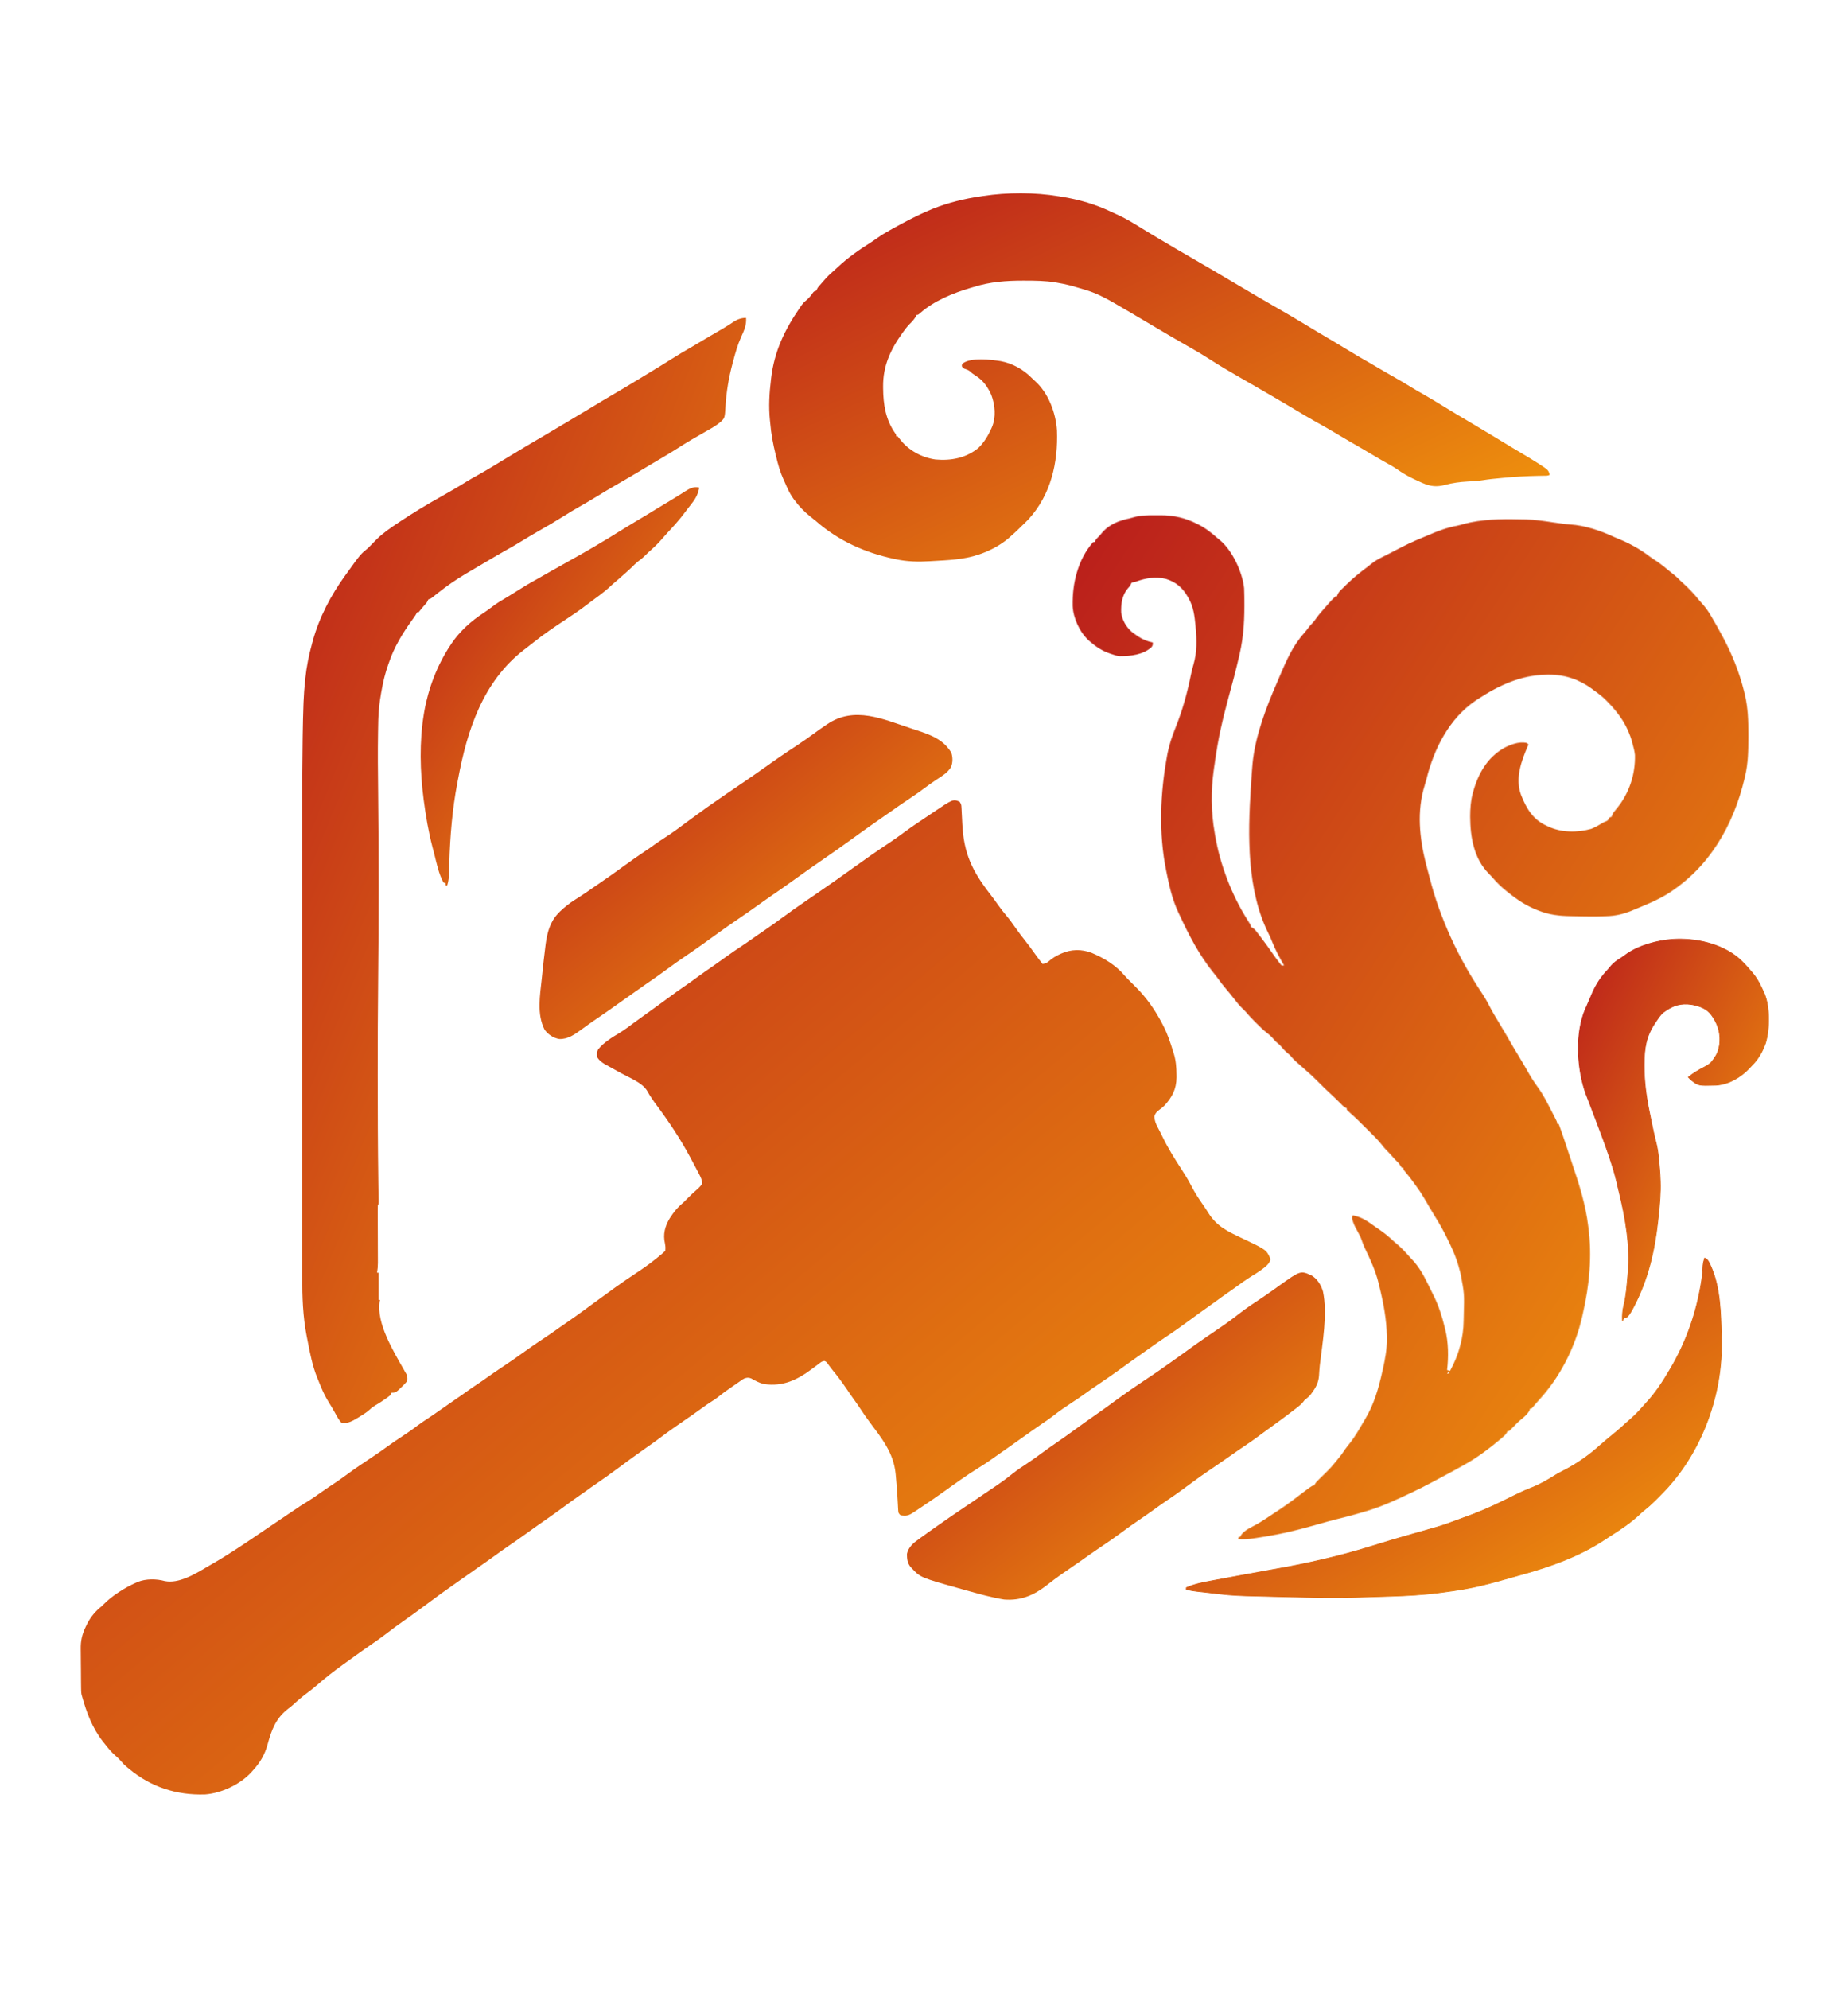 <svg width="2449" height="2635" viewBox="0 0 2449 2635" fill="none" xmlns="http://www.w3.org/2000/svg">
<defs>
<linearGradient id="logoGradient" x1="0%" y1="0%" x2="100%" y2="100%">
<stop offset="0%" style="stop-color:#b91c1c;stop-opacity:1" />
<stop offset="100%" style="stop-color:#f59e0b;stop-opacity:1" />
</linearGradient>
</defs>
<path d="M1403.68 260.135C1404.73 260.301 1405.79 260.467 1406.88 260.639C1430.1 264.372 1452.25 270.811 1473.43 281.063C1475.57 282.08 1477.72 283.044 1479.88 283.99C1491.49 289.119 1502.11 295.692 1512.87 302.391C1517.03 304.972 1521.23 307.495 1525.43 310.01C1526.23 310.488 1527.03 310.967 1527.85 311.461C1530.46 313.021 1533.07 314.578 1535.68 316.135C1536.7 316.74 1537.71 317.346 1538.76 317.97C1552.04 325.883 1565.36 333.71 1578.76 341.415C1600.07 353.673 1621.22 366.2 1642.37 378.726C1659.37 388.794 1676.37 398.863 1693.56 408.619C1705.23 415.247 1716.75 422.125 1728.24 429.06C1734.44 432.803 1740.66 436.531 1746.87 440.26C1747.5 440.64 1748.14 441.021 1748.79 441.413C1757.99 446.941 1767.22 452.424 1776.48 457.87C1781 460.533 1785.48 463.231 1789.93 466.01C1797.58 470.762 1805.41 475.203 1813.22 479.681C1818.04 482.449 1822.86 485.225 1827.62 488.103C1834.43 492.214 1841.36 496.106 1848.29 500.025C1855.79 504.278 1863.2 508.655 1870.53 513.205C1875.58 516.296 1880.72 519.207 1885.87 522.135C1896.09 527.992 1906.17 534.066 1916.18 540.277C1925.81 546.238 1935.54 551.999 1945.3 557.73C1950.52 560.81 1955.72 563.944 1960.92 567.074C1963.37 568.552 1965.83 570.026 1968.29 571.5C1970.17 572.631 1972.06 573.762 1973.94 574.892C1976.4 576.368 1978.86 577.842 1981.32 579.314C1988.86 583.823 1996.36 588.384 2003.84 592.978C2008.94 596.097 2014.08 599.132 2019.24 602.135C2025.17 605.6 2031.02 609.178 2036.8 612.885C2037.49 613.32 2038.18 613.756 2038.89 614.205C2051.97 622.682 2051.97 622.682 2053.68 629.135C2050.82 630.565 2048.35 630.281 2045.16 630.31C2043.75 630.331 2042.34 630.352 2040.94 630.375C2040.18 630.386 2039.43 630.397 2038.66 630.409C2023.12 630.664 2007.71 631.635 1992.24 633.072C1991.31 633.158 1990.38 633.243 1989.41 633.331C1981.16 634.094 1972.94 634.868 1964.77 636.213C1958.11 637.304 1951.47 637.612 1944.74 637.947C1934.53 638.534 1924.88 639.761 1915 642.458C1904.24 645.327 1895.87 644.59 1885.68 640.135C1884.76 639.739 1883.85 639.343 1882.9 638.934C1880.06 637.669 1877.24 636.353 1874.43 635.01C1873.43 634.53 1872.42 634.051 1871.39 633.557C1864.22 630.055 1857.69 626.075 1851.17 621.51C1847.71 619.105 1844.12 617.035 1840.43 615.01C1833.13 610.994 1825.96 606.774 1818.8 602.51C1808.57 596.417 1798.29 590.429 1787.96 584.502C1781.47 580.766 1775.02 576.958 1768.62 573.072C1760.18 567.959 1751.6 563.144 1742.97 558.354C1733.85 553.27 1724.9 547.932 1715.97 542.516C1710.25 539.067 1704.48 535.707 1698.72 532.33C1696.73 531.163 1694.74 529.992 1692.76 528.818C1684.24 523.787 1675.69 518.822 1667.12 513.885C1619.95 486.707 1619.95 486.707 1599.8 473.885C1592.93 469.515 1585.98 465.367 1578.88 461.38C1562.02 451.849 1545.33 442.024 1528.68 432.135C1519.68 426.794 1510.69 421.457 1501.68 416.135C1500.63 415.514 1499.58 414.893 1498.5 414.253C1491.58 410.173 1484.64 406.133 1477.68 402.135C1476.72 401.582 1475.76 401.03 1474.78 400.461C1463.05 393.738 1451.64 388.017 1438.68 384.135C1437.96 383.912 1437.24 383.69 1436.5 383.461C1431.58 381.944 1426.64 380.511 1421.68 379.135C1420.66 378.847 1419.63 378.56 1418.58 378.264C1412.64 376.686 1406.67 375.539 1400.62 374.51C1399.9 374.386 1399.18 374.263 1398.44 374.136C1385.26 371.989 1372.12 371.855 1358.8 371.822C1357.79 371.82 1356.77 371.817 1355.71 371.814C1333.59 371.808 1311.9 373.384 1290.68 380.135C1289.22 380.56 1287.76 380.983 1286.3 381.404C1262.99 388.276 1238.03 398.441 1219.55 414.635C1216.68 417.135 1216.68 417.135 1214.68 417.135C1214.34 417.939 1214.34 417.939 1213.99 418.76C1211.73 422.849 1208.69 426.159 1205.35 429.381C1202.34 432.486 1199.83 435.76 1197.3 439.26C1196.82 439.925 1196.34 440.59 1195.84 441.276C1180.08 463.201 1170 484.988 1170.3 512.385C1170.31 513.057 1170.31 513.728 1170.32 514.421C1170.51 536.056 1173.71 556.106 1186.39 574.166C1187.68 576.135 1187.68 576.135 1187.68 578.135C1188.34 578.135 1189 578.135 1189.68 578.135C1190.88 579.572 1192.01 581.062 1193.12 582.572C1204.5 596.949 1221.59 606.179 1239.74 608.76C1260.28 610.623 1280.29 606.852 1296.62 593.447C1304.12 586.086 1309.42 577.346 1313.68 567.822C1313.97 567.177 1314.26 566.532 1314.56 565.867C1320.2 552.514 1318.69 536.474 1313.68 523.135C1309.17 513.156 1303.32 504.444 1294.05 498.447C1287.99 494.451 1287.99 494.451 1286.07 492.486C1283.72 490.204 1280.67 489.425 1277.64 488.295C1275.68 487.135 1275.68 487.135 1274.72 485.193C1274.68 483.135 1274.68 483.135 1275.84 481.455C1287.5 473.086 1313.05 476.464 1326.13 478.459C1341.69 481.423 1355.97 489.324 1367.07 500.549C1368.66 502.124 1370.29 503.666 1371.97 505.142C1389.55 521.075 1399.06 546.803 1400.68 570.135C1402.25 612.93 1392.82 655.125 1363.21 687.756C1360.14 690.994 1356.93 694.071 1353.68 697.135C1352.85 697.971 1352.01 698.808 1351.15 699.67C1347.15 703.664 1342.93 707.404 1338.68 711.135C1337.94 711.797 1337.2 712.46 1336.44 713.142C1325.68 722.326 1312.02 729.52 1298.68 734.135C1298.08 734.344 1297.48 734.554 1296.86 734.77C1276.86 741.545 1255.47 742.158 1234.55 743.385C1233.79 743.432 1233.02 743.479 1232.23 743.528C1217.18 744.434 1202.49 744.171 1187.68 741.01C1186.63 740.791 1185.58 740.572 1184.5 740.347C1145.93 732.058 1111.66 716.654 1081.71 690.724C1079.02 688.426 1076.29 686.238 1073.49 684.072C1065.54 677.714 1058.85 670.676 1052.8 662.51C1052.35 661.9 1051.9 661.291 1051.43 660.664C1048.34 656.368 1045.91 651.929 1043.68 647.135C1043.33 646.39 1042.98 645.644 1042.63 644.877C1042.03 643.532 1041.45 642.185 1040.87 640.836C1040.05 638.973 1039.21 637.12 1038.34 635.277C1033.84 625.378 1031.06 615.306 1028.49 604.76C1028.28 603.882 1028.06 603.004 1027.83 602.1C1024.4 588.164 1021.84 574.459 1020.68 560.135C1020.49 558.391 1020.49 558.391 1020.3 556.611C1018.51 538.828 1019.5 520.827 1021.68 503.135C1021.77 502.379 1021.85 501.623 1021.94 500.844C1026.02 465.838 1039.88 436.831 1059.68 408.135C1060.15 407.448 1060.61 406.761 1061.09 406.053C1063.33 402.814 1065.52 400.133 1068.62 397.697C1072.18 394.73 1074.77 391.575 1077.36 387.736C1078.68 386.135 1078.68 386.135 1081.68 385.135C1082.39 383.823 1083.05 382.486 1083.68 381.135C1084.7 379.851 1085.77 378.602 1086.87 377.385C1089.67 374.262 1089.67 374.262 1092.41 371.084C1095.8 367.084 1099.32 363.563 1103.32 360.178C1105.72 358.096 1108.05 355.947 1110.37 353.774C1124.13 340.906 1139.29 330.428 1155.2 320.4C1158.01 318.608 1160.72 316.692 1163.43 314.756C1168.56 311.143 1173.88 308.001 1179.37 304.947C1180.36 304.393 1181.35 303.839 1182.36 303.269C1198.78 294.13 1215.32 285.339 1232.68 278.135C1234.49 277.373 1234.49 277.373 1236.33 276.596C1256.55 268.532 1278.16 263.25 1299.68 260.135C1300.63 259.987 1301.58 259.838 1302.55 259.686C1335.32 254.709 1371 254.689 1403.68 260.135Z" fill="url(#logoGradient)"/>
<mask id="path-2-inside-1_14_271" fill="white">
<path d="M1529.6 682.689C1532.34 682.697 1535.09 682.669 1537.84 682.637C1555.61 682.565 1570.76 686.159 1586.68 694.135C1587.29 694.439 1587.9 694.743 1588.53 695.057C1598.04 699.904 1605.75 706.079 1613.68 713.135C1614.72 713.992 1615.77 714.846 1616.82 715.697C1633.38 729.797 1646.41 757.724 1648.68 779.135C1648.87 782.732 1648.94 786.327 1648.99 789.928C1649 790.974 1649.02 792.021 1649.03 793.099C1649.34 818.446 1648.4 842.418 1642.68 867.135C1642.41 868.321 1642.41 868.321 1642.13 869.532C1637.91 887.835 1633.04 905.963 1628.05 924.072C1620.43 951.819 1614.19 979.248 1610.28 1007.79C1609.77 1011.51 1609.21 1015.23 1608.64 1018.94C1604.69 1046.36 1604.76 1075.87 1609.68 1103.13C1609.83 1104.04 1609.98 1104.95 1610.14 1105.88C1616.81 1145.59 1631.88 1184.78 1653.21 1218.8C1653.79 1219.73 1654.37 1220.65 1654.97 1221.61C1655.49 1222.44 1656.01 1223.26 1656.55 1224.11C1657.68 1226.13 1657.68 1226.13 1657.68 1228.13C1658.26 1228.37 1658.84 1228.6 1659.44 1228.85C1662.2 1230.43 1663.61 1232.24 1665.55 1234.76C1666.25 1235.66 1666.95 1236.56 1667.67 1237.49C1668.67 1238.8 1668.67 1238.8 1669.68 1240.13C1670.2 1240.81 1670.72 1241.49 1671.25 1242.19C1676.72 1249.4 1682.04 1256.74 1687.18 1264.2C1689.69 1267.78 1692.26 1271.3 1694.93 1274.76C1695.57 1275.6 1696.22 1276.44 1696.88 1277.3C1697.77 1278.21 1697.77 1278.21 1698.68 1279.13C1699.67 1279.13 1700.66 1279.13 1701.68 1279.13C1701.38 1278.62 1701.09 1278.1 1700.78 1277.57C1695.34 1268.04 1690.16 1258.58 1686.17 1248.35C1684.54 1244.16 1682.73 1240.14 1680.71 1236.13C1652.4 1179.46 1653.63 1106.74 1657.54 1045.31C1657.67 1043.21 1657.8 1041.12 1657.92 1039.02C1658.41 1030.72 1658.97 1022.42 1659.68 1014.13C1659.75 1013.28 1659.82 1012.43 1659.9 1011.55C1663.34 975.066 1677.93 937.298 1692.45 903.967C1693.7 901.092 1694.92 898.207 1696.14 895.318C1704.7 875.146 1713.16 855.526 1727.95 839.111C1730.45 836.255 1732.72 833.241 1735 830.213C1736.68 828.135 1736.68 828.135 1738.65 826.193C1740.88 823.931 1742.61 821.55 1744.43 818.947C1748.2 813.683 1752.32 808.911 1756.68 804.135C1757.89 802.742 1759.1 801.346 1760.3 799.947C1763.3 796.522 1766.34 793.237 1769.68 790.135C1770.34 790.135 1771 790.135 1771.68 790.135C1771.93 789.392 1772.18 788.65 1772.44 787.885C1773.77 784.928 1775.15 783.353 1777.49 781.135C1778.21 780.444 1778.93 779.753 1779.67 779.041C1780.33 778.412 1781 777.783 1781.68 777.135C1782.48 776.31 1783.29 775.485 1784.12 774.635C1793.03 765.938 1802.7 757.935 1812.75 750.588C1814.07 749.596 1815.35 748.562 1816.61 747.494C1822.19 742.822 1828.22 739.697 1834.72 736.565C1839.67 734.173 1844.52 731.603 1849.38 729.037C1861 722.914 1872.68 717.24 1884.85 712.296C1888.03 710.99 1891.19 709.638 1894.35 708.283C1906.36 703.183 1917.87 698.825 1930.73 696.522C1933.82 695.908 1936.83 694.995 1939.87 694.135C1963.76 687.963 1988.26 687.482 2012.76 688.045C2015.91 688.117 2019.05 688.163 2022.2 688.197C2034.73 688.464 2047.1 690.459 2059.48 692.273C2066.6 693.314 2073.66 694.303 2080.85 694.792C2100.8 696.159 2120.55 702.859 2138.62 711.2C2140.61 712.104 2142.62 712.947 2144.65 713.772C2159.35 719.798 2173.61 727.621 2186.23 737.295C2188.87 739.277 2191.59 741.043 2194.37 742.822C2201.65 747.614 2208.29 753.167 2214.98 758.734C2216.41 759.917 2217.87 761.068 2219.34 762.213C2221.97 764.37 2224.29 766.721 2226.68 769.135C2227.81 770.184 2228.95 771.227 2230.1 772.264C2238.01 779.454 2245 786.77 2251.68 795.135C2253.47 797.213 2255.28 799.269 2257.11 801.318C2260.8 805.582 2263.94 809.972 2266.8 814.822C2267.39 815.802 2267.39 815.802 2267.98 816.801C2272.71 824.823 2277.28 832.927 2281.68 841.135C2282.14 841.991 2282.61 842.847 2283.08 843.729C2295.39 866.703 2305.05 890.965 2311.37 916.26C2311.68 917.52 2312 918.78 2312.32 920.078C2316.53 937.919 2317.09 955.193 2317.05 973.447C2317.05 975.253 2317.05 975.253 2317.05 977.095C2317.01 994.406 2316.69 1011.21 2312.68 1028.13C2312.43 1029.21 2312.18 1030.29 2311.92 1031.41C2296.8 1094.43 2264.76 1149.98 2209.05 1184.76C2199.04 1190.84 2188.46 1195.58 2177.68 1200.13C2176.62 1200.58 2175.56 1201.03 2174.47 1201.49C2171.19 1202.87 2167.91 1204.23 2164.62 1205.57C2163.62 1205.99 2162.62 1206.4 2161.59 1206.82C2151.15 1211.01 2140.75 1213.52 2129.49 1213.82C2128.59 1213.86 2127.68 1213.89 2126.74 1213.92C2124.06 1214.01 2121.37 1214.08 2118.68 1214.13C2117.62 1214.16 2117.62 1214.16 2116.54 1214.19C2111.25 1214.29 2105.97 1214.22 2100.68 1214.13C2099.38 1214.12 2098.08 1214.1 2096.74 1214.08C2092.95 1214.03 2089.17 1213.95 2085.38 1213.87C2083.86 1213.84 2082.34 1213.81 2080.82 1213.79C2066.39 1213.56 2052.68 1211.91 2039.18 1206.51C2038.3 1206.16 2037.41 1205.82 2036.51 1205.46C2022.79 1199.92 2011.11 1192.43 1999.68 1183.13C1998.76 1182.42 1997.84 1181.71 1996.9 1180.97C1989.57 1175.25 1983.36 1169.01 1977.3 1161.97C1975.96 1160.46 1974.55 1159 1973.12 1157.57C1953.02 1137.47 1948.46 1109.18 1948.3 1081.82C1948.37 1071.32 1948.95 1061.3 1951.68 1051.13C1951.86 1050.44 1952.05 1049.74 1952.23 1049.02C1958.8 1024.98 1971.03 1003.7 1993.03 990.979C2001.65 986.398 2012.85 982.233 2022.68 984.135C2023.67 984.795 2024.66 985.455 2025.68 986.135C2025.39 986.792 2025.1 987.45 2024.8 988.127C2015.98 1008.6 2007.6 1031.04 2015.68 1053.13C2022.79 1070.88 2031.26 1085.51 2049.12 1093.76C2049.95 1094.15 2050.78 1094.55 2051.64 1094.96C2069.2 1103.17 2090.02 1103.24 2108.68 1098.13C2114.1 1096 2119.06 1093.12 2124.02 1090.09C2125.68 1089.13 2125.68 1089.13 2128.58 1087.99C2131.27 1086.89 2131.52 1085.71 2132.68 1083.13C2133.67 1082.8 2134.66 1082.47 2135.68 1082.13C2136.35 1080.47 2137.01 1078.8 2137.68 1077.13C2139.33 1075 2141.01 1072.94 2142.74 1070.88C2159.05 1050.78 2167.31 1025.93 2166.68 1000.13C2166.11 995.306 2165.04 990.797 2163.68 986.135C2163.41 985.096 2163.14 984.057 2162.87 982.986C2157.06 961.979 2145.76 945.512 2130.68 930.135C2130.09 929.524 2129.5 928.913 2128.89 928.283C2123.61 922.892 2117.79 918.553 2111.68 914.135C2110.85 913.514 2110.03 912.892 2109.18 912.252C2092.65 900.113 2073.29 893.701 2052.8 893.822C2051.82 893.827 2050.83 893.831 2049.81 893.835C2015.62 894.348 1986.82 907.737 1958.68 926.135C1957.73 926.752 1956.78 927.37 1955.81 928.006C1920.57 951.808 1900.31 991.933 1890.46 1032.09C1889.72 1034.98 1888.89 1037.82 1887.99 1040.67C1877.42 1074.41 1881.07 1110.36 1889.68 1144.13C1889.97 1145.29 1889.97 1145.29 1890.27 1146.46C1891.04 1149.51 1891.85 1152.54 1892.7 1155.56C1893.42 1158.21 1894.12 1160.86 1894.79 1163.52C1908.22 1216.76 1933.06 1269.54 1963.48 1315.14C1967.44 1321.11 1970.96 1327.14 1974.2 1333.52C1978.02 1340.98 1982.39 1348.09 1986.73 1355.26C1992.09 1364.1 1997.28 1373.04 2002.4 1382.02C2005.39 1387.23 2008.43 1392.39 2011.6 1397.5C2014.41 1402.04 2017.16 1406.62 2019.83 1411.26C2020.34 1412.15 2020.34 1412.15 2020.87 1413.06C2021.57 1414.28 2022.27 1415.49 2022.98 1416.71C2029.93 1428.83 2029.93 1428.83 2037.87 1440.32C2045.44 1450.42 2050.89 1461.96 2056.68 1473.13C2057.33 1474.38 2057.33 1474.38 2057.99 1475.65C2063.68 1486.64 2063.68 1486.64 2063.68 1489.13C2064.34 1489.13 2065 1489.13 2065.68 1489.13C2070.54 1502.19 2074.84 1515.44 2079.21 1528.67C2080.56 1532.75 2081.91 1536.83 2083.28 1540.91C2092.4 1568.08 2101.29 1595.56 2104.68 1624.13C2104.78 1624.88 2104.88 1625.63 2104.98 1626.41C2109.98 1664.21 2106.22 1703.13 2097.68 1740.13C2097.49 1741 2097.3 1741.86 2097.1 1742.75C2087.52 1785.74 2067.28 1825.14 2037.26 1857.31C2035.41 1859.34 2033.69 1861.35 2031.98 1863.49C2031.22 1864.36 2030.46 1865.24 2029.68 1866.13C2029.02 1866.13 2028.36 1866.13 2027.68 1866.13C2027.49 1866.82 2027.31 1867.5 2027.12 1868.2C2024.55 1873.44 2020.01 1877.09 2015.55 1880.76C2012 1883.69 2008.85 1886.92 2005.66 1890.23C2004.94 1890.96 2004.23 1891.69 2003.49 1892.45C2002.82 1893.14 2002.14 1893.84 2001.45 1894.56C1999.68 1896.13 1999.68 1896.13 1997.68 1896.13C1997.37 1896.96 1997.37 1896.96 1997.05 1897.8C1995.18 1900.99 1992.6 1903.1 1989.8 1905.45C1989.2 1905.96 1988.6 1906.47 1987.97 1907C1973.7 1918.93 1958.53 1930.5 1942.3 1939.63C1940.98 1940.39 1940.98 1940.39 1939.63 1941.15C1928.48 1947.43 1917.18 1953.44 1905.88 1959.44C1903.1 1960.91 1900.32 1962.4 1897.55 1963.89C1879.77 1973.41 1861.54 1981.99 1843.05 1990.07C1841.85 1990.6 1840.64 1991.14 1839.4 1991.68C1826.66 1997.19 1813.58 2001.29 1800.24 2005.07C1799.04 2005.42 1797.83 2005.76 1796.59 2006.11C1788.01 2008.53 1779.39 2010.74 1770.73 2012.85C1763.24 2014.7 1755.84 2016.79 1748.43 2018.95C1722.87 2026.34 1697.3 2032.77 1670.95 2036.65C1668.71 2036.98 1666.46 2037.33 1664.22 2037.7C1658.37 2038.66 1652.8 2039.38 1646.87 2039.26C1645.68 2039.24 1644.5 2039.22 1643.29 2039.21C1642 2039.17 1642 2039.17 1640.68 2039.13C1641.01 2038.14 1641.34 2037.15 1641.68 2036.13C1642.34 2036.13 1643 2036.13 1643.68 2036.13C1643.93 2035.54 1644.17 2034.94 1644.43 2034.33C1648.48 2027.24 1658.93 2023.2 1665.86 2019.18C1673.7 2014.61 1681.2 2009.56 1688.7 2004.47C1691.32 2002.7 1693.97 2000.98 1696.62 1999.26C1708.47 1991.36 1719.79 1982.61 1731.14 1974C1739.13 1968.13 1739.13 1968.13 1741.68 1968.13C1742.02 1967.3 1742.02 1967.3 1742.37 1966.45C1744.03 1963.52 1746.28 1961.46 1748.68 1959.13C1764.21 1944.04 1764.21 1944.04 1777.68 1927.13C1778.27 1926.29 1778.87 1925.45 1779.48 1924.58C1780.61 1922.95 1781.74 1921.32 1782.86 1919.69C1784.92 1916.79 1787.14 1914.04 1789.37 1911.26C1795.5 1903.48 1800.39 1894.94 1805.36 1886.39C1806.47 1884.49 1807.61 1882.6 1808.75 1880.71C1820.81 1860.7 1826.93 1839.35 1831.99 1816.7C1832.16 1815.94 1832.33 1815.18 1832.51 1814.4C1835.49 1801.06 1838.09 1787.67 1837.99 1773.95C1837.99 1773.03 1837.98 1772.12 1837.97 1771.17C1837.57 1747.86 1833.29 1725.65 1827.68 1703.13C1827.46 1702.22 1827.24 1701.3 1827.02 1700.36C1822.97 1683.49 1815.57 1668.02 1808.16 1652.41C1806.85 1649.51 1805.76 1646.64 1804.74 1643.63C1803.15 1638.99 1800.99 1634.86 1798.62 1630.57C1795.57 1625.04 1792.58 1619.48 1791.68 1613.13C1792.01 1612.14 1792.34 1611.15 1792.68 1610.13C1803.57 1612.05 1811.24 1617.07 1820.02 1623.49C1822.35 1625.19 1824.69 1626.84 1827.09 1628.44C1834.57 1633.45 1841.12 1638.97 1847.68 1645.13C1849.45 1646.67 1851.24 1648.19 1853.05 1649.69C1859.18 1655.13 1864.67 1661.31 1870.13 1667.41C1871.52 1668.96 1872.93 1670.48 1874.34 1672.01C1884.55 1683.87 1890.99 1698.4 1897.82 1712.37C1898.59 1713.95 1899.37 1715.53 1900.16 1717.1C1906.87 1730.61 1911.1 1744.5 1914.68 1759.13C1914.87 1759.88 1915.06 1760.62 1915.25 1761.38C1919.5 1778.51 1919.75 1797.66 1917.68 1815.13C1919 1815.46 1920.32 1815.79 1921.68 1816.13C1927.26 1805.72 1931.67 1795.56 1934.68 1784.13C1934.87 1783.43 1935.06 1782.73 1935.26 1782C1938.13 1771.2 1939.45 1760.72 1939.62 1749.55C1939.67 1746.97 1939.72 1744.39 1939.79 1741.81C1940.57 1714 1940.57 1714 1935.47 1686.79C1934.65 1684.03 1933.92 1681.25 1933.2 1678.46C1929.5 1665.02 1923.91 1652.8 1917.68 1640.38C1917.3 1639.62 1916.91 1638.86 1916.52 1638.07C1912.2 1629.51 1907.64 1621.2 1902.53 1613.08C1899.73 1608.62 1897.09 1604.06 1894.43 1599.51C1882.22 1578.52 1882.22 1578.52 1867.68 1559.13C1866.17 1557.31 1864.67 1555.47 1863.18 1553.63C1862.51 1552.82 1861.84 1552.01 1861.15 1551.17C1859.68 1549.13 1859.68 1549.13 1859.68 1547.13C1859.02 1547.13 1858.36 1547.13 1857.68 1547.13C1856.34 1545.14 1855 1543.14 1853.68 1541.13C1852.04 1539.44 1850.36 1537.78 1848.68 1536.13C1847.17 1534.48 1845.67 1532.81 1844.18 1531.13C1841.88 1528.56 1839.59 1526.05 1837.12 1523.63C1834.96 1521.42 1833.17 1519.2 1831.29 1516.75C1826.15 1510.3 1820.36 1504.6 1814.49 1498.82C1813.41 1497.75 1812.34 1496.69 1811.26 1495.62C1809.28 1493.66 1807.3 1491.7 1805.32 1489.75C1803.56 1488 1801.8 1486.25 1800.05 1484.49C1798.18 1482.64 1796.3 1480.84 1794.35 1479.09C1793.78 1478.58 1793.21 1478.06 1792.62 1477.53C1791.43 1476.46 1790.25 1475.39 1789.06 1474.33C1787.56 1472.97 1786.12 1471.56 1784.68 1470.13C1784.68 1469.47 1784.68 1468.81 1784.68 1468.13C1784.12 1467.91 1783.57 1467.68 1782.99 1467.45C1780.02 1465.76 1778.03 1463.6 1775.68 1461.13C1772.46 1457.86 1769.15 1454.69 1765.77 1451.58C1758.55 1444.93 1751.55 1438.09 1744.67 1431.09C1740.18 1426.54 1735.53 1422.29 1730.68 1418.13C1728.42 1416.13 1726.17 1414.13 1723.92 1412.12C1722.45 1410.81 1720.97 1409.52 1719.47 1408.25C1715.77 1405.08 1712.72 1401.96 1709.68 1398.13C1708.59 1397.18 1707.49 1396.24 1706.37 1395.32C1702.95 1392.49 1700.17 1389.32 1697.3 1385.94C1695.64 1383.99 1695.64 1383.99 1693.18 1382.13C1690.91 1380.32 1689.33 1378.6 1687.49 1376.38C1684.96 1373.42 1682.41 1371.04 1679.3 1368.7C1674.15 1364.72 1669.59 1360.24 1664.99 1355.63C1663.92 1354.57 1663.92 1354.57 1662.83 1353.48C1658.82 1349.43 1654.98 1345.28 1651.28 1340.94C1649.58 1339.03 1647.79 1337.27 1645.93 1335.51C1641.87 1331.51 1638.44 1327.13 1634.96 1322.63C1631.75 1318.46 1628.42 1314.43 1624.99 1310.45C1620.93 1305.71 1617.18 1300.83 1613.57 1295.73C1611.73 1293.2 1609.79 1290.8 1607.8 1288.38C1589.57 1265.71 1575.48 1239.02 1563.37 1212.67C1562.76 1211.34 1562.14 1210.02 1561.52 1208.69C1554.38 1193.31 1550.31 1177.55 1546.99 1160.96C1546.49 1158.44 1545.97 1155.92 1545.45 1153.4C1535.34 1103.81 1537.52 1051.2 1546.62 1001.57C1546.85 1000.33 1547.07 999.078 1547.31 997.793C1549.64 986 1553.46 974.818 1557.99 963.697C1566.95 941.049 1573.44 917.869 1578.21 894C1579.16 889.3 1580.34 884.728 1581.69 880.126C1586.45 863.561 1585.98 847.659 1584.43 830.635C1584.37 829.96 1584.31 829.286 1584.25 828.591C1583.12 816.335 1581.62 804.327 1575.55 793.447C1575.16 792.73 1574.77 792.012 1574.37 791.273C1567.37 778.888 1558.6 771.115 1545.01 766.928C1531.25 763.653 1518.67 765.738 1505.55 770.486C1503.68 771.135 1503.68 771.135 1501.56 771.471C1499.51 771.965 1499.51 771.965 1498.61 773.998C1498.3 774.703 1498 775.408 1497.68 776.135C1496.75 777.224 1495.79 778.287 1494.8 779.322C1487.04 788.331 1485.39 799.888 1485.8 811.482C1487.08 821.629 1492.58 830.928 1500.37 837.579C1502.27 839.032 1504.2 840.409 1506.18 841.76C1506.88 842.239 1507.57 842.718 1508.29 843.212C1514.45 847.291 1520.43 849.582 1527.68 851.135C1527.68 855.135 1527.68 855.135 1525.8 857.572C1514.98 867.398 1498.19 869.376 1484.1 869.311C1480.07 869.017 1476.46 867.799 1472.68 866.447C1471.89 866.173 1471.1 865.898 1470.29 865.615C1460.33 862.057 1452.67 857.056 1444.68 850.135C1443.61 849.209 1443.61 849.209 1442.52 848.264C1430.53 837.13 1422.39 819.141 1421.5 802.854C1420.92 772.662 1428.28 741.288 1448.68 718.135C1449.34 718.135 1450 718.135 1450.68 718.135C1451.02 717.3 1451.02 717.3 1451.37 716.447C1452.68 714.132 1454.16 712.553 1456.09 710.74C1457.78 709.081 1457.78 709.081 1459.52 706.873C1469.7 694.51 1482.07 690.041 1497.21 686.721C1498.89 686.321 1500.56 685.861 1502.21 685.348C1511.29 682.646 1520.2 682.645 1529.6 682.689ZM1919.68 1817.13C1918.69 1818.62 1918.69 1818.62 1917.68 1820.13C1918.67 1819.8 1919.66 1819.47 1920.68 1819.13C1920.35 1818.47 1920.02 1817.81 1919.68 1817.13Z"/>
</mask>
<path d="M1529.6 682.689C1532.34 682.697 1535.09 682.669 1537.84 682.637C1555.61 682.565 1570.76 686.159 1586.68 694.135C1587.29 694.439 1587.9 694.743 1588.53 695.057C1598.04 699.904 1605.75 706.079 1613.68 713.135C1614.72 713.992 1615.77 714.846 1616.82 715.697C1633.38 729.797 1646.41 757.724 1648.68 779.135C1648.87 782.732 1648.94 786.327 1648.99 789.928C1649 790.974 1649.02 792.021 1649.03 793.099C1649.34 818.446 1648.4 842.418 1642.68 867.135C1642.41 868.321 1642.41 868.321 1642.13 869.532C1637.91 887.835 1633.04 905.963 1628.05 924.072C1620.43 951.819 1614.19 979.248 1610.28 1007.79C1609.77 1011.51 1609.21 1015.23 1608.64 1018.94C1604.69 1046.36 1604.76 1075.87 1609.68 1103.13C1609.83 1104.04 1609.98 1104.95 1610.14 1105.88C1616.81 1145.59 1631.88 1184.78 1653.21 1218.8C1653.79 1219.73 1654.37 1220.65 1654.97 1221.61C1655.49 1222.44 1656.01 1223.26 1656.55 1224.11C1657.68 1226.13 1657.68 1226.13 1657.68 1228.13C1658.26 1228.37 1658.84 1228.6 1659.44 1228.85C1662.2 1230.43 1663.61 1232.24 1665.55 1234.76C1666.25 1235.66 1666.95 1236.56 1667.67 1237.49C1668.67 1238.8 1668.67 1238.8 1669.68 1240.13C1670.2 1240.81 1670.72 1241.49 1671.25 1242.19C1676.72 1249.4 1682.04 1256.74 1687.18 1264.2C1689.69 1267.78 1692.26 1271.3 1694.93 1274.76C1695.57 1275.6 1696.22 1276.44 1696.88 1277.3C1697.77 1278.21 1697.77 1278.21 1698.68 1279.13C1699.67 1279.13 1700.66 1279.13 1701.68 1279.13C1701.38 1278.62 1701.09 1278.1 1700.78 1277.57C1695.34 1268.04 1690.16 1258.58 1686.17 1248.35C1684.54 1244.16 1682.73 1240.14 1680.71 1236.13C1652.4 1179.46 1653.63 1106.74 1657.54 1045.31C1657.67 1043.21 1657.8 1041.12 1657.92 1039.02C1658.41 1030.72 1658.97 1022.42 1659.68 1014.13C1659.75 1013.28 1659.82 1012.43 1659.9 1011.55C1663.34 975.066 1677.93 937.298 1692.45 903.967C1693.7 901.092 1694.92 898.207 1696.14 895.318C1704.7 875.146 1713.16 855.526 1727.95 839.111C1730.45 836.255 1732.72 833.241 1735 830.213C1736.68 828.135 1736.68 828.135 1738.65 826.193C1740.88 823.931 1742.61 821.55 1744.43 818.947C1748.2 813.683 1752.32 808.911 1756.68 804.135C1757.89 802.742 1759.1 801.346 1760.3 799.947C1763.3 796.522 1766.34 793.237 1769.68 790.135C1770.34 790.135 1771 790.135 1771.68 790.135C1771.93 789.392 1772.18 788.65 1772.44 787.885C1773.77 784.928 1775.15 783.353 1777.49 781.135C1778.21 780.444 1778.93 779.753 1779.67 779.041C1780.33 778.412 1781 777.783 1781.68 777.135C1782.48 776.31 1783.29 775.485 1784.12 774.635C1793.03 765.938 1802.7 757.935 1812.75 750.588C1814.07 749.596 1815.35 748.562 1816.61 747.494C1822.19 742.822 1828.22 739.697 1834.72 736.565C1839.67 734.173 1844.52 731.603 1849.38 729.037C1861 722.914 1872.68 717.24 1884.85 712.296C1888.03 710.99 1891.19 709.638 1894.35 708.283C1906.36 703.183 1917.87 698.825 1930.73 696.522C1933.82 695.908 1936.83 694.995 1939.87 694.135C1963.76 687.963 1988.26 687.482 2012.76 688.045C2015.91 688.117 2019.05 688.163 2022.2 688.197C2034.73 688.464 2047.1 690.459 2059.48 692.273C2066.6 693.314 2073.66 694.303 2080.85 694.792C2100.8 696.159 2120.55 702.859 2138.62 711.2C2140.61 712.104 2142.62 712.947 2144.65 713.772C2159.35 719.798 2173.61 727.621 2186.23 737.295C2188.87 739.277 2191.59 741.043 2194.37 742.822C2201.65 747.614 2208.29 753.167 2214.98 758.734C2216.41 759.917 2217.87 761.068 2219.34 762.213C2221.97 764.37 2224.29 766.721 2226.68 769.135C2227.81 770.184 2228.95 771.227 2230.1 772.264C2238.01 779.454 2245 786.77 2251.68 795.135C2253.47 797.213 2255.28 799.269 2257.11 801.318C2260.8 805.582 2263.94 809.972 2266.8 814.822C2267.39 815.802 2267.39 815.802 2267.98 816.801C2272.71 824.823 2277.28 832.927 2281.68 841.135C2282.14 841.991 2282.61 842.847 2283.08 843.729C2295.39 866.703 2305.05 890.965 2311.37 916.26C2311.68 917.52 2312 918.78 2312.32 920.078C2316.53 937.919 2317.09 955.193 2317.05 973.447C2317.05 975.253 2317.05 975.253 2317.05 977.095C2317.01 994.406 2316.69 1011.21 2312.68 1028.13C2312.43 1029.21 2312.18 1030.29 2311.92 1031.41C2296.8 1094.43 2264.76 1149.98 2209.05 1184.76C2199.04 1190.84 2188.46 1195.58 2177.68 1200.13C2176.62 1200.58 2175.56 1201.03 2174.47 1201.49C2171.19 1202.87 2167.91 1204.23 2164.62 1205.57C2163.62 1205.99 2162.62 1206.4 2161.59 1206.82C2151.15 1211.01 2140.75 1213.52 2129.49 1213.82C2128.59 1213.86 2127.68 1213.89 2126.74 1213.92C2124.06 1214.01 2121.37 1214.08 2118.68 1214.13C2117.62 1214.16 2117.62 1214.16 2116.54 1214.19C2111.25 1214.29 2105.97 1214.22 2100.68 1214.13C2099.38 1214.12 2098.08 1214.1 2096.74 1214.08C2092.95 1214.03 2089.17 1213.95 2085.38 1213.87C2083.86 1213.84 2082.34 1213.81 2080.82 1213.79C2066.39 1213.56 2052.68 1211.91 2039.18 1206.51C2038.3 1206.16 2037.41 1205.82 2036.51 1205.46C2022.79 1199.92 2011.11 1192.43 1999.68 1183.13C1998.76 1182.42 1997.84 1181.71 1996.9 1180.97C1989.57 1175.25 1983.36 1169.01 1977.3 1161.97C1975.96 1160.46 1974.55 1159 1973.12 1157.57C1953.02 1137.47 1948.46 1109.18 1948.3 1081.82C1948.37 1071.32 1948.95 1061.3 1951.68 1051.13C1951.86 1050.44 1952.05 1049.74 1952.23 1049.02C1958.8 1024.98 1971.03 1003.7 1993.03 990.979C2001.65 986.398 2012.85 982.233 2022.68 984.135C2023.67 984.795 2024.66 985.455 2025.68 986.135C2025.39 986.792 2025.1 987.45 2024.8 988.127C2015.98 1008.6 2007.6 1031.04 2015.68 1053.13C2022.79 1070.88 2031.26 1085.51 2049.12 1093.76C2049.95 1094.15 2050.78 1094.55 2051.64 1094.96C2069.2 1103.17 2090.02 1103.24 2108.68 1098.13C2114.1 1096 2119.06 1093.12 2124.02 1090.09C2125.68 1089.13 2125.68 1089.13 2128.58 1087.99C2131.27 1086.89 2131.52 1085.71 2132.68 1083.13C2133.67 1082.8 2134.66 1082.47 2135.68 1082.13C2136.35 1080.47 2137.01 1078.8 2137.68 1077.13C2139.33 1075 2141.01 1072.94 2142.74 1070.88C2159.05 1050.78 2167.31 1025.93 2166.68 1000.13C2166.11 995.306 2165.04 990.797 2163.68 986.135C2163.41 985.096 2163.14 984.057 2162.87 982.986C2157.06 961.979 2145.76 945.512 2130.68 930.135C2130.09 929.524 2129.5 928.913 2128.89 928.283C2123.61 922.892 2117.79 918.553 2111.68 914.135C2110.85 913.514 2110.03 912.892 2109.18 912.252C2092.65 900.113 2073.29 893.701 2052.8 893.822C2051.82 893.827 2050.83 893.831 2049.81 893.835C2015.62 894.348 1986.82 907.737 1958.68 926.135C1957.73 926.752 1956.78 927.37 1955.81 928.006C1920.57 951.808 1900.31 991.933 1890.46 1032.09C1889.72 1034.98 1888.89 1037.82 1887.99 1040.67C1877.42 1074.41 1881.07 1110.36 1889.68 1144.13C1889.97 1145.29 1889.97 1145.29 1890.27 1146.46C1891.04 1149.51 1891.85 1152.54 1892.7 1155.56C1893.42 1158.21 1894.12 1160.86 1894.79 1163.52C1908.22 1216.76 1933.06 1269.54 1963.48 1315.14C1967.44 1321.11 1970.96 1327.14 1974.2 1333.52C1978.02 1340.98 1982.39 1348.09 1986.73 1355.26C1992.09 1364.1 1997.28 1373.04 2002.4 1382.02C2005.39 1387.23 2008.43 1392.39 2011.6 1397.5C2014.41 1402.04 2017.16 1406.62 2019.83 1411.26C2020.34 1412.15 2020.34 1412.15 2020.87 1413.06C2021.57 1414.28 2022.27 1415.49 2022.98 1416.71C2029.93 1428.83 2029.93 1428.83 2037.87 1440.32C2045.44 1450.42 2050.89 1461.96 2056.68 1473.13C2057.33 1474.38 2057.33 1474.38 2057.99 1475.65C2063.68 1486.64 2063.68 1486.64 2063.68 1489.13C2064.34 1489.13 2065 1489.13 2065.68 1489.13C2070.54 1502.19 2074.84 1515.44 2079.21 1528.67C2080.56 1532.75 2081.91 1536.83 2083.28 1540.91C2092.4 1568.08 2101.29 1595.56 2104.68 1624.13C2104.78 1624.88 2104.88 1625.63 2104.98 1626.41C2109.98 1664.21 2106.22 1703.13 2097.68 1740.13C2097.49 1741 2097.3 1741.86 2097.1 1742.75C2087.52 1785.74 2067.28 1825.14 2037.26 1857.31C2035.41 1859.34 2033.69 1861.35 2031.98 1863.49C2031.22 1864.36 2030.46 1865.24 2029.68 1866.13C2029.02 1866.13 2028.36 1866.13 2027.68 1866.13C2027.49 1866.82 2027.31 1867.5 2027.12 1868.2C2024.55 1873.44 2020.01 1877.09 2015.55 1880.76C2012 1883.69 2008.85 1886.92 2005.66 1890.23C2004.94 1890.96 2004.23 1891.69 2003.49 1892.45C2002.82 1893.14 2002.14 1893.84 2001.45 1894.56C1999.68 1896.13 1999.68 1896.13 1997.68 1896.13C1997.37 1896.96 1997.37 1896.96 1997.05 1897.8C1995.18 1900.99 1992.6 1903.1 1989.8 1905.45C1989.2 1905.96 1988.6 1906.47 1987.97 1907C1973.7 1918.93 1958.53 1930.5 1942.3 1939.63C1940.98 1940.39 1940.98 1940.39 1939.63 1941.15C1928.48 1947.43 1917.18 1953.44 1905.88 1959.44C1903.1 1960.91 1900.32 1962.4 1897.55 1963.89C1879.77 1973.41 1861.54 1981.99 1843.05 1990.07C1841.85 1990.6 1840.64 1991.14 1839.4 1991.68C1826.66 1997.19 1813.58 2001.29 1800.24 2005.07C1799.04 2005.42 1797.83 2005.76 1796.59 2006.11C1788.01 2008.53 1779.39 2010.74 1770.73 2012.85C1763.24 2014.7 1755.84 2016.79 1748.43 2018.95C1722.87 2026.34 1697.3 2032.77 1670.95 2036.65C1668.71 2036.98 1666.46 2037.33 1664.22 2037.7C1658.37 2038.66 1652.8 2039.38 1646.87 2039.26C1645.68 2039.24 1644.5 2039.22 1643.29 2039.21C1642 2039.17 1642 2039.17 1640.68 2039.13C1641.01 2038.14 1641.34 2037.15 1641.68 2036.13C1642.34 2036.13 1643 2036.13 1643.68 2036.13C1643.93 2035.54 1644.17 2034.94 1644.43 2034.33C1648.48 2027.24 1658.93 2023.2 1665.86 2019.18C1673.7 2014.61 1681.2 2009.56 1688.7 2004.47C1691.32 2002.7 1693.97 2000.98 1696.62 1999.26C1708.47 1991.36 1719.79 1982.61 1731.14 1974C1739.13 1968.13 1739.13 1968.13 1741.68 1968.13C1742.02 1967.3 1742.02 1967.3 1742.37 1966.45C1744.03 1963.52 1746.28 1961.46 1748.68 1959.13C1764.21 1944.04 1764.21 1944.04 1777.68 1927.13C1778.27 1926.29 1778.87 1925.45 1779.48 1924.58C1780.61 1922.95 1781.74 1921.32 1782.86 1919.69C1784.92 1916.79 1787.14 1914.04 1789.37 1911.26C1795.5 1903.48 1800.39 1894.94 1805.36 1886.39C1806.47 1884.49 1807.61 1882.6 1808.75 1880.71C1820.81 1860.7 1826.93 1839.35 1831.99 1816.7C1832.16 1815.94 1832.33 1815.18 1832.51 1814.4C1835.49 1801.06 1838.09 1787.67 1837.99 1773.95C1837.99 1773.03 1837.98 1772.12 1837.97 1771.17C1837.57 1747.86 1833.29 1725.65 1827.68 1703.13C1827.46 1702.22 1827.24 1701.3 1827.02 1700.36C1822.97 1683.49 1815.57 1668.02 1808.16 1652.41C1806.85 1649.51 1805.76 1646.64 1804.74 1643.63C1803.15 1638.99 1800.99 1634.86 1798.62 1630.57C1795.57 1625.04 1792.58 1619.48 1791.68 1613.13C1792.01 1612.14 1792.34 1611.15 1792.68 1610.13C1803.57 1612.05 1811.24 1617.07 1820.02 1623.49C1822.35 1625.19 1824.69 1626.84 1827.09 1628.44C1834.57 1633.45 1841.12 1638.97 1847.68 1645.13C1849.45 1646.67 1851.24 1648.19 1853.05 1649.69C1859.18 1655.13 1864.67 1661.31 1870.13 1667.41C1871.52 1668.96 1872.93 1670.48 1874.34 1672.01C1884.55 1683.87 1890.99 1698.4 1897.82 1712.37C1898.59 1713.95 1899.37 1715.53 1900.16 1717.1C1906.87 1730.61 1911.1 1744.5 1914.68 1759.13C1914.87 1759.88 1915.06 1760.62 1915.25 1761.38C1919.5 1778.51 1919.75 1797.66 1917.68 1815.13C1919 1815.46 1920.32 1815.79 1921.68 1816.13C1927.26 1805.72 1931.67 1795.56 1934.68 1784.13C1934.87 1783.43 1935.06 1782.73 1935.26 1782C1938.13 1771.2 1939.45 1760.72 1939.62 1749.55C1939.67 1746.97 1939.72 1744.39 1939.79 1741.81C1940.57 1714 1940.57 1714 1935.47 1686.79C1934.65 1684.03 1933.92 1681.25 1933.2 1678.46C1929.5 1665.02 1923.91 1652.8 1917.68 1640.38C1917.3 1639.62 1916.91 1638.86 1916.52 1638.07C1912.2 1629.51 1907.64 1621.2 1902.53 1613.08C1899.73 1608.62 1897.09 1604.06 1894.43 1599.51C1882.22 1578.52 1882.22 1578.52 1867.68 1559.13C1866.17 1557.31 1864.67 1555.47 1863.18 1553.63C1862.51 1552.82 1861.84 1552.01 1861.15 1551.17C1859.68 1549.13 1859.68 1549.13 1859.68 1547.13C1859.02 1547.13 1858.36 1547.13 1857.68 1547.13C1856.34 1545.14 1855 1543.14 1853.68 1541.13C1852.04 1539.44 1850.36 1537.78 1848.68 1536.13C1847.17 1534.48 1845.67 1532.81 1844.18 1531.13C1841.88 1528.56 1839.59 1526.05 1837.12 1523.63C1834.96 1521.42 1833.17 1519.2 1831.29 1516.75C1826.15 1510.3 1820.36 1504.6 1814.49 1498.82C1813.41 1497.75 1812.34 1496.69 1811.26 1495.62C1809.28 1493.66 1807.3 1491.7 1805.32 1489.75C1803.56 1488 1801.8 1486.25 1800.05 1484.49C1798.18 1482.64 1796.3 1480.84 1794.35 1479.09C1793.78 1478.58 1793.21 1478.06 1792.62 1477.53C1791.43 1476.46 1790.25 1475.39 1789.06 1474.33C1787.56 1472.97 1786.12 1471.56 1784.68 1470.13C1784.68 1469.47 1784.68 1468.81 1784.68 1468.13C1784.12 1467.91 1783.57 1467.68 1782.99 1467.45C1780.02 1465.76 1778.03 1463.6 1775.68 1461.13C1772.46 1457.86 1769.15 1454.69 1765.77 1451.58C1758.55 1444.93 1751.55 1438.09 1744.67 1431.09C1740.18 1426.54 1735.53 1422.29 1730.68 1418.13C1728.42 1416.13 1726.17 1414.13 1723.92 1412.12C1722.45 1410.81 1720.97 1409.52 1719.47 1408.25C1715.77 1405.08 1712.72 1401.96 1709.68 1398.13C1708.59 1397.18 1707.49 1396.24 1706.37 1395.32C1702.95 1392.49 1700.17 1389.32 1697.3 1385.94C1695.64 1383.99 1695.64 1383.99 1693.18 1382.13C1690.91 1380.32 1689.33 1378.6 1687.49 1376.38C1684.96 1373.42 1682.41 1371.04 1679.3 1368.7C1674.15 1364.72 1669.59 1360.24 1664.99 1355.63C1663.92 1354.57 1663.92 1354.57 1662.83 1353.48C1658.82 1349.43 1654.98 1345.28 1651.28 1340.94C1649.58 1339.03 1647.79 1337.27 1645.93 1335.51C1641.87 1331.51 1638.44 1327.13 1634.96 1322.63C1631.75 1318.46 1628.42 1314.43 1624.99 1310.45C1620.93 1305.71 1617.18 1300.83 1613.57 1295.73C1611.73 1293.2 1609.79 1290.8 1607.8 1288.38C1589.57 1265.71 1575.48 1239.02 1563.37 1212.67C1562.76 1211.34 1562.14 1210.02 1561.52 1208.69C1554.38 1193.31 1550.31 1177.55 1546.99 1160.96C1546.49 1158.44 1545.97 1155.92 1545.45 1153.4C1535.34 1103.81 1537.52 1051.2 1546.62 1001.57C1546.85 1000.33 1547.07 999.078 1547.31 997.793C1549.64 986 1553.46 974.818 1557.99 963.697C1566.95 941.049 1573.44 917.869 1578.21 894C1579.16 889.3 1580.34 884.728 1581.69 880.126C1586.45 863.561 1585.98 847.659 1584.43 830.635C1584.37 829.96 1584.31 829.286 1584.25 828.591C1583.12 816.335 1581.62 804.327 1575.55 793.447C1575.16 792.73 1574.77 792.012 1574.37 791.273C1567.37 778.888 1558.6 771.115 1545.01 766.928C1531.25 763.653 1518.67 765.738 1505.55 770.486C1503.68 771.135 1503.68 771.135 1501.56 771.471C1499.51 771.965 1499.51 771.965 1498.61 773.998C1498.3 774.703 1498 775.408 1497.68 776.135C1496.75 777.224 1495.79 778.287 1494.8 779.322C1487.04 788.331 1485.39 799.888 1485.8 811.482C1487.08 821.629 1492.58 830.928 1500.37 837.579C1502.27 839.032 1504.2 840.409 1506.18 841.76C1506.88 842.239 1507.57 842.718 1508.29 843.212C1514.45 847.291 1520.43 849.582 1527.68 851.135C1527.68 855.135 1527.68 855.135 1525.8 857.572C1514.98 867.398 1498.19 869.376 1484.1 869.311C1480.07 869.017 1476.46 867.799 1472.68 866.447C1471.89 866.173 1471.1 865.898 1470.29 865.615C1460.33 862.057 1452.67 857.056 1444.68 850.135C1443.61 849.209 1443.61 849.209 1442.52 848.264C1430.53 837.13 1422.39 819.141 1421.5 802.854C1420.92 772.662 1428.28 741.288 1448.68 718.135C1449.34 718.135 1450 718.135 1450.68 718.135C1451.02 717.3 1451.02 717.3 1451.37 716.447C1452.68 714.132 1454.16 712.553 1456.09 710.74C1457.78 709.081 1457.78 709.081 1459.52 706.873C1469.7 694.51 1482.07 690.041 1497.21 686.721C1498.89 686.321 1500.56 685.861 1502.21 685.348C1511.29 682.646 1520.2 682.645 1529.6 682.689ZM1919.68 1817.13C1918.69 1818.62 1918.69 1818.62 1917.68 1820.13C1918.67 1819.8 1919.66 1819.47 1920.68 1819.13C1920.35 1818.47 1920.02 1817.81 1919.68 1817.13Z" fill="url(#logoGradient)" stroke="url(#logoGradient)" stroke-width="2" mask="url(#path-2-inside-1_14_271)"/>
<path d="M2259 1666.79C2263.26 1668.49 2264.47 1671.88 2266.58 1676.22V1676.22C2279.89 1704.9 2280.42 1739.98 2281.18 1771.15V1771.15L2281.27 1774.05C2283.3 1846.03 2256.09 1921.96 2206.44 1974.55C2197.66 1983.71 2188.96 1992.8 2179 2000.61L2178.99 2000.62C2176.58 2002.57 2174.31 2004.62 2172.07 2006.74C2159.88 2018.26 2145.87 2027.18 2131.73 2036.22L2131.73 2036.22C2129.66 2037.56 2127.6 2038.9 2125.54 2040.26C2093.11 2061.66 2055.53 2075.14 2018.21 2085.54L2014.59 2086.53C2009.8 2087.85 2005.01 2089.22 2000.23 2090.59C1981.45 2095.93 1962.81 2101.23 1943.59 2104.64L1943.59 2104.64L1939.25 2105.46C1930.37 2107.06 1921.42 2108.25 1912.47 2109.44C1910.59 2109.69 1908.71 2109.94 1906.83 2110.19C1886.08 2112.87 1865.27 2114.02 1844.35 2114.7L1840.67 2114.82C1837.52 2114.92 1834.37 2115.02 1831.22 2115.12L1821.78 2115.42C1817.39 2115.55 1813.01 2115.69 1808.62 2115.85C1764.98 2117.44 1721.32 2115.99 1677.66 2114.84C1672.54 2114.71 1667.42 2114.58 1662.3 2114.46C1646.86 2114.11 1631.55 2113.6 1616.24 2111.7L1616.24 2111.7C1614.76 2111.53 1613.29 2111.36 1611.81 2111.19C1608.91 2110.85 1606.02 2110.51 1603.12 2110.16C1600.03 2109.79 1596.93 2109.44 1593.84 2109.1C1592.61 2108.97 1592.64 2108.97 1591.38 2108.84H1591.38C1589.83 2108.67 1588.29 2108.51 1586.74 2108.34H1586.74C1581.76 2107.81 1577.01 2106.98 1572.18 2105.75V2103.46C1582.76 2098.81 1593.36 2096.67 1604.74 2094.6L1604.74 2094.59L1610.54 2093.51C1615.61 2092.56 1620.68 2091.63 1625.75 2090.69C1628.29 2090.23 1630.82 2089.76 1633.35 2089.28L1640.95 2087.86C1655.2 2085.21 1669.45 2082.58 1683.72 2080.04L1689.84 2078.96C1732.89 2071.36 1775.11 2061.8 1816.81 2048.81L1820.85 2047.54C1838.07 2042.09 1855.41 2037.07 1872.79 2032.15L1880.24 2030.04C1885.61 2028.53 1890.98 2027 1896.34 2025.45L1901.71 2023.9C1902.69 2023.62 1903.67 2023.34 1904.68 2023.05H1904.68C1912 2020.92 1919.16 2018.48 1926.26 2015.72L1926.26 2015.72C1930.04 2014.27 1933.84 2012.88 1937.66 2011.52C1955.95 2005.01 1973.47 1997.78 1990.83 1989.13L1992.5 1988.29C1998.06 1985.5 2003.66 1982.79 2009.27 1980.08H2009.27C2010.31 1979.58 2011.35 1979.08 2012.41 1978.57L2012.41 1978.57C2017.84 1975.97 2023.25 1973.57 2028.86 1971.41C2040.83 1966.81 2051.83 1960.37 2062.61 1953.56C2065.55 1951.79 2068.52 1950.23 2071.59 1948.68H2071.59C2089.26 1939.77 2105.85 1928.21 2120.48 1914.89C2123.16 1912.48 2125.92 1910.16 2128.69 1907.83L2128.69 1907.83C2129.23 1907.37 2129.76 1906.92 2130.32 1906.45L2130.32 1906.45C2133.72 1903.58 2137.16 1900.76 2140.62 1897.96L2140.62 1897.96C2145.39 1894.08 2149.94 1890.01 2154.45 1885.85C2156.69 1883.8 2158.96 1881.81 2161.26 1879.83L2161.26 1879.82C2167.02 1874.8 2172.23 1869.38 2177.2 1863.59C2178.44 1862.17 2179.7 1860.78 2180.99 1859.42L2180.99 1859.42C2193.68 1845.91 2203.86 1830.33 2213.11 1814.38L2214.36 1812.27C2233.44 1779.79 2246.37 1744.24 2253.17 1707.22L2253.17 1707.22C2253.42 1705.87 2253.42 1705.87 2253.68 1704.48L2253.68 1704.48C2255.38 1695.16 2256.52 1685.94 2256.87 1676.47C2257.19 1673.02 2257.97 1670.09 2259 1666.79Z" fill="url(#logoGradient)" stroke="url(#logoGradient)"/>
<path d="M2216.7 1244.49C2246.74 1242.6 2280.81 1249.89 2304.19 1269.7L2305.3 1270.65C2310.34 1275.26 2314.95 1280.19 2319.29 1285.45L2319.3 1285.46L2319.31 1285.47L2321.45 1287.84C2327.16 1294.37 2331.07 1301.23 2334.68 1308.98L2335.4 1310.55C2336.09 1312.05 2336.81 1313.54 2337.54 1315.03V1315.03C2341.58 1323.87 2343.54 1336.03 2343.76 1348.34C2343.98 1360.63 2342.47 1373 2339.59 1382.25C2335.41 1393.46 2330.49 1402.48 2322.15 1410.96L2321.31 1411.79C2320.39 1412.79 2319.48 1413.79 2318.57 1414.79C2307.18 1427.07 2290.82 1436.79 2273.74 1437.74C2262.17 1438.07 2256.48 1438.22 2252.42 1437.35C2248.42 1436.49 2246.01 1434.63 2241.01 1430.75C2239.8 1429.57 2238.61 1428.37 2237.42 1427.17C2244.14 1421.66 2251.12 1417.57 2258.89 1413.59L2258.89 1413.58C2263.58 1411.11 2267.05 1409.07 2270.09 1404.42C2270.62 1403.71 2271.16 1402.99 2271.71 1402.26L2271.72 1402.25C2275.21 1397.26 2277.09 1393.24 2278.17 1387.22C2278.38 1386.28 2278.58 1385.34 2278.79 1384.37L2278.8 1384.34L2278.8 1384.32C2280.4 1371.03 2277.72 1359.4 2270.55 1348.3L2269.84 1347.23C2269.4 1346.57 2268.96 1345.91 2268.51 1345.22L2268.5 1345.22L2268.5 1345.21C2262.09 1336.27 2253.1 1333.06 2242.75 1330.97L2242.74 1330.96L2242.73 1330.96L2241.4 1330.76C2227.83 1328.82 2217.51 1331.74 2206.4 1339.72L2203.97 1341.39L2203.94 1341.41L2203.92 1341.43C2200.19 1344.81 2197.58 1348.76 2194.83 1352.86C2194.25 1353.71 2193.68 1354.57 2193.08 1355.45L2193.08 1355.45C2181.18 1373.42 2178.93 1388.81 2178.87 1409.88C2178.86 1410.57 2178.86 1411.26 2178.86 1411.97V1411.97C2178.8 1432.92 2181.58 1453.05 2185.82 1473.52C2186.57 1477.12 2187.3 1480.74 2188.03 1484.35V1484.35C2189.98 1493.99 2191.95 1503.61 2194.44 1513.15V1513.15C2196.15 1519.77 2197.18 1526.31 2197.87 1533.12V1533.13C2198.05 1534.81 2198.05 1534.81 2198.23 1536.52C2199.16 1545.4 2199.91 1554.24 2200.18 1563.15V1563.15L2200.26 1565.39C2200.76 1580.25 2199.46 1594.98 2197.88 1609.75L2197.18 1616.08C2197.11 1616.74 2197.04 1617.41 2196.96 1618.09C2192.61 1657.75 2183.91 1694.79 2165.49 1730.28L2164.09 1732.97C2161.83 1737.22 2159.65 1741.18 2156.41 1744.69C2155.13 1745.02 2153.85 1745.35 2152.57 1745.65L2152.37 1745.69L2152.26 1745.86C2151.62 1746.85 2151.28 1747.37 2151.02 1747.9C2150.78 1748.37 2150.61 1748.84 2150.33 1749.63H2150.15C2149.74 1742.57 2150.25 1736.13 2151.98 1729.26V1729.25C2155.16 1716.43 2156.05 1703.24 2157.18 1690.18C2157.27 1689.05 2157.37 1687.93 2157.47 1686.77V1686.77C2160.47 1650.18 2154.34 1614.53 2145.69 1579.19L2144.84 1575.77C2144.05 1572.54 2143.31 1569.3 2142.58 1566.06L2142.58 1566.06C2140.97 1558.96 2139.03 1552.03 2136.83 1545.12L2135.87 1542.16C2135.11 1539.83 2134.35 1537.49 2133.6 1535.15V1535.15L2132.83 1532.81C2129.47 1522.66 2125.83 1512.64 2122.06 1502.64L2120.31 1498.03C2118.75 1493.91 2117.21 1489.78 2115.67 1485.65C2112.92 1478.29 2110.16 1470.95 2107.28 1463.64C2105.88 1460.09 2104.51 1456.52 2103.15 1452.96L2103.15 1452.95L2101.78 1449.43C2089.94 1416.74 2086.95 1369.22 2101.17 1336.57L2102.07 1334.64L2102.08 1334.64C2103.42 1331.72 2104.67 1328.76 2105.91 1325.8C2106.94 1323.39 2107.98 1320.99 2109.01 1318.58L2109.01 1318.58L2110.47 1315.17L2110.47 1315.17C2115.37 1304.1 2121.62 1294.6 2129.9 1285.78L2129.91 1285.78C2131.84 1283.69 2133.6 1281.54 2135.37 1279.34C2138.96 1275.21 2143.24 1272.46 2147.92 1269.5L2147.92 1269.49C2150.64 1267.76 2153.17 1265.91 2155.73 1263.97C2172.64 1252.23 2196.35 1245.97 2216.7 1244.49L2216.7 1244.49Z" fill="url(#logoGradient)" stroke="url(#logoGradient)"/>
<path d="M988.68 421.135C989.481 430.591 986.085 437.842 982.223 446.342C977.581 456.667 974.567 467.208 971.68 478.135C971.285 479.611 971.285 479.611 970.882 481.117C965.753 500.392 962.575 518.963 961.413 538.886C960.493 553.75 960.493 553.75 954.774 559.143C949.612 563.424 944.018 566.74 938.18 570.01C936.041 571.234 933.901 572.458 931.762 573.682C930.722 574.271 929.683 574.861 928.612 575.469C924.68 577.703 920.768 579.971 916.867 582.26C916.188 582.658 915.509 583.056 914.809 583.467C909.844 586.399 904.975 589.467 900.117 592.572C888.136 600.223 875.861 607.383 863.623 614.613C857.329 618.335 851.066 622.108 844.805 625.885C835.483 631.501 826.075 636.955 816.631 642.364C807.858 647.408 799.209 652.637 790.577 657.917C783.097 662.491 775.572 666.961 767.93 671.26C760.376 675.511 753.008 680.005 745.68 684.635C735.645 690.974 725.44 696.931 715.102 702.76C706.485 707.65 697.955 712.694 689.555 717.947C682.74 722.174 675.749 726.073 668.757 729.999C659.155 735.402 649.676 741.002 640.208 746.634C637.099 748.48 633.982 750.311 630.864 752.14C627.466 754.133 624.073 756.133 620.68 758.135C620.024 758.521 619.368 758.908 618.693 759.306C604.972 767.405 592.11 776.168 579.68 786.135C577.954 787.514 576.225 788.89 574.492 790.26C573.818 790.799 573.144 791.337 572.449 791.893C570.68 793.135 570.68 793.135 567.68 794.135C566.974 795.448 566.313 796.785 565.68 798.135C564.594 799.48 563.466 800.792 562.305 802.072C560.227 804.384 558.268 806.669 556.367 809.135C555.811 809.795 555.254 810.455 554.68 811.135C554.02 811.135 553.36 811.135 552.68 811.135C552.443 811.666 552.206 812.197 551.961 812.744C550.307 815.83 548.25 818.572 546.18 821.385C533.8 838.523 522.483 857.035 515.68 877.135C515.421 877.842 515.163 878.55 514.897 879.278C510.397 891.604 507.543 903.988 505.305 916.885C505.114 917.984 505.114 917.984 504.919 919.105C502.958 930.527 501.582 941.772 501.328 953.361C501.305 954.369 501.281 955.376 501.257 956.414C501.182 959.863 501.117 963.311 501.055 966.76C501.021 968.635 501.021 968.635 500.986 970.548C500.54 996.769 500.812 1022.98 501.117 1049.2C501.604 1091.22 501.809 1133.24 501.805 1175.26C501.805 1176 501.805 1176.74 501.805 1177.5C501.803 1217.41 501.618 1257.31 501.145 1297.22C500.652 1338.96 500.556 1380.7 500.555 1422.45C500.555 1423.27 500.555 1424.08 500.555 1424.93C500.551 1471.7 500.709 1518.48 501.37 1565.25C501.423 1568.99 501.473 1572.74 501.522 1576.48C501.558 1578.99 501.599 1581.49 501.641 1584C501.661 1585.47 501.682 1586.94 501.702 1588.42C501.722 1589.68 501.742 1590.94 501.762 1592.23C501.68 1595.13 501.68 1595.13 500.68 1597.13C500.592 1599.69 500.565 1602.22 500.582 1604.78C500.584 1605.57 500.585 1606.36 500.587 1607.17C500.591 1608.89 500.597 1610.6 500.605 1612.32C500.618 1615.04 500.624 1617.76 500.629 1620.48C500.642 1627.24 500.666 1634 500.69 1640.76C500.71 1646.46 500.726 1652.17 500.736 1657.87C500.742 1660.54 500.755 1663.22 500.768 1665.89C500.771 1667.54 500.775 1669.19 500.778 1670.84C500.783 1671.58 500.788 1672.32 500.793 1673.08C500.794 1677.55 500.407 1681.74 499.68 1686.13C500.34 1686.13 501 1686.13 501.68 1686.13C501.68 1698.01 501.68 1709.89 501.68 1722.13C502.34 1722.13 503 1722.13 503.68 1722.13C503.502 1722.82 503.324 1723.51 503.141 1724.22C498.586 1753.05 521.39 1790.21 534.922 1814.1C535.564 1815.25 536.206 1816.39 536.867 1817.57C537.418 1818.52 537.968 1819.47 538.535 1820.44C539.891 1823.63 540.118 1825.7 539.68 1829.13C538.36 1831.29 538.36 1831.29 536.555 1833.2C535.916 1833.87 535.276 1834.55 534.617 1835.24C524.482 1845.13 524.482 1845.13 518.68 1845.13C518.35 1846.12 518.02 1847.11 517.68 1848.13C515.566 1849.84 513.473 1851.41 511.242 1852.95C510.609 1853.39 509.976 1853.84 509.324 1854.3C505.734 1856.8 502.097 1859.13 498.305 1861.32C495.248 1863.09 492.737 1864.89 490.18 1867.32C486.039 1871.12 481.395 1873.96 476.617 1876.88C475.849 1877.36 475.081 1877.83 474.289 1878.32C467.254 1882.55 461.104 1886.24 452.68 1885.13C449.152 1881.45 446.849 1877.09 444.43 1872.63C441.586 1867.47 438.65 1862.42 435.492 1857.45C431.643 1851.23 428.494 1844.88 425.68 1838.13C425.333 1837.31 424.986 1836.48 424.628 1835.62C423.439 1832.76 422.275 1829.89 421.117 1827.01C420.753 1826.12 420.389 1825.24 420.014 1824.32C414.159 1809.48 410.995 1793.74 407.995 1778.12C407.491 1775.5 406.974 1772.89 406.455 1770.28C401.312 1744.02 400.524 1718.13 400.551 1691.43C400.554 1687.86 400.551 1684.29 400.548 1680.72C400.545 1674.48 400.545 1668.24 400.547 1662C400.551 1652.72 400.549 1643.44 400.546 1634.16C400.541 1617.56 400.541 1600.97 400.544 1584.38C400.547 1569.83 400.547 1555.28 400.546 1540.73C400.546 1539.76 400.546 1538.79 400.546 1537.79C400.546 1533.86 400.545 1529.93 400.545 1526C400.542 1489.14 400.545 1452.27 400.55 1415.41C400.555 1382.8 400.554 1350.19 400.55 1317.58C400.544 1280.84 400.542 1244.11 400.545 1207.37C400.545 1203.44 400.546 1199.5 400.546 1195.56C400.546 1194.59 400.546 1193.63 400.546 1192.63C400.547 1178.13 400.546 1163.64 400.544 1149.14C400.541 1132.59 400.542 1116.04 400.547 1099.49C400.55 1091.07 400.551 1082.66 400.547 1074.24C400.535 1042.44 400.613 1010.65 401.094 978.851C401.125 976.819 401.155 974.787 401.184 972.755C401.385 959.468 401.667 946.188 402.169 932.909C402.228 931.345 402.228 931.345 402.289 929.75C402.666 920.432 403.347 911.161 404.305 901.885C404.388 901.068 404.471 900.252 404.556 899.411C406.236 883.252 409.344 867.802 413.68 852.135C413.919 851.245 414.159 850.356 414.406 849.439C422.987 818.053 438.599 788.343 457.68 762.135C458.263 761.324 458.846 760.513 459.447 759.678C477.644 734.386 477.644 734.386 487.68 726.135C490.158 723.725 492.562 721.256 494.969 718.775C495.74 717.986 496.511 717.198 497.305 716.385C498.06 715.606 498.816 714.828 499.594 714.025C508.245 705.678 518.052 698.966 528.055 692.385C529.39 691.501 530.726 690.618 532.061 689.734C548.287 679.024 564.789 668.968 581.754 659.471C594.154 652.517 606.495 645.415 618.555 637.885C623.203 634.987 627.937 632.32 632.742 629.697C640.818 625.277 648.697 620.553 656.555 615.76C657.161 615.39 657.768 615.02 658.393 614.639C660.811 613.163 663.229 611.686 665.646 610.208C686.604 597.397 707.781 584.937 728.965 572.503C733.894 569.606 738.799 566.671 743.696 563.721C748.163 561.034 752.65 558.382 757.142 555.739C766.557 550.198 775.916 544.573 785.242 538.885C794.936 532.973 804.685 527.168 814.492 521.447C825.958 514.757 837.328 507.924 848.647 500.987C851.979 498.952 855.319 496.929 858.66 494.908C874.124 485.555 874.124 485.555 889.43 475.947C898.499 470.155 907.79 464.764 917.102 459.373C921.487 456.834 925.846 454.259 930.18 451.635C937.645 447.117 945.199 442.753 952.752 438.384C957.377 435.697 961.97 432.989 966.461 430.084C967.173 429.624 967.884 429.165 968.618 428.691C969.893 427.858 971.162 427.013 972.42 426.155C977.337 422.935 982.75 421.135 988.68 421.135Z" fill="url(#logoGradient)"/>
<path d="M926.68 646.135C925.006 654.302 922.267 659.999 917.117 666.51C916.492 667.326 915.868 668.143 915.224 668.984C913.97 670.62 912.708 672.251 911.44 673.876C909.888 675.867 908.363 677.874 906.852 679.897C901.797 686.637 896.413 692.964 890.68 699.135C888.802 701.174 886.929 703.217 885.055 705.26C884.587 705.768 884.12 706.276 883.639 706.799C880.467 710.253 877.359 713.754 874.313 717.318C869.69 722.461 864.534 727.019 859.399 731.635C857.598 733.29 855.836 734.989 854.117 736.729C851.254 739.555 848.179 741.889 844.961 744.291C842.341 746.409 840.044 748.735 837.68 751.135C830.87 757.559 823.877 763.745 816.739 769.8C813.433 772.608 810.219 775.478 807.055 778.447C800.032 784.824 792.268 790.313 784.639 795.933C782.46 797.554 780.296 799.189 778.14 800.84C768.686 808.059 758.951 814.725 749.002 821.24C734.857 830.513 720.974 839.937 707.743 850.492C705.495 852.282 703.23 854.05 700.961 855.814C700.214 856.395 699.467 856.976 698.698 857.574C697.113 858.8 695.519 860.014 693.922 861.225C639.768 903.494 619.152 967.403 607.075 1032.03C606.73 1033.87 606.378 1035.7 606.024 1037.53C599.349 1072.24 596.462 1108.18 595.414 1143.48C595.383 1144.51 595.383 1144.51 595.351 1145.57C595.254 1148.84 595.171 1152.12 595.108 1155.4C594.958 1161.63 594.513 1167.16 592.68 1173.13C592.02 1173.13 591.36 1173.13 590.68 1173.13C590.68 1172.14 590.68 1171.15 590.68 1170.13C589.69 1169.8 588.7 1169.47 587.68 1169.13C581.399 1157.75 578.744 1144.14 575.575 1131.65C574.699 1128.21 573.796 1124.78 572.891 1121.35C567.766 1101.49 564.366 1081.45 561.68 1061.13C561.54 1060.08 561.54 1060.08 561.398 1059.01C556.615 1022.25 555.636 982.754 561.68 946.135C561.841 945.156 562.002 944.176 562.168 943.168C567.528 912.296 579.329 881.276 596.68 855.135C597.264 854.229 597.848 853.322 598.449 852.389C609.641 835.979 624.543 822.637 641.074 811.859C644.975 809.311 648.694 806.634 652.367 803.76C658.247 799.275 664.483 795.538 670.849 791.785C676.642 788.37 682.335 784.833 687.992 781.197C697.727 774.978 707.767 769.346 717.853 763.72C722.23 761.266 726.579 758.761 730.93 756.26C738.868 751.706 746.859 747.252 754.867 742.822C777.907 730.063 800.554 716.751 822.863 702.758C829.051 698.885 835.305 695.128 841.575 691.39C845.655 688.956 849.73 686.515 853.805 684.072C855.098 683.297 855.098 683.297 856.417 682.506C862.047 679.127 867.646 675.702 873.231 672.248C878.436 669.045 883.689 665.917 888.941 662.79C893.211 660.241 897.453 657.661 901.649 654.99C902.443 654.489 903.237 653.988 904.056 653.472C905.546 652.529 907.029 651.577 908.505 650.612C913.985 647.163 920.224 643.983 926.68 646.135Z" fill="url(#logoGradient)"/>
<path d="M1271.68 1062.13C1273.74 1065.23 1273.96 1066.13 1274.13 1069.67C1274.18 1070.59 1274.23 1071.51 1274.29 1072.46C1274.33 1073.45 1274.38 1074.45 1274.43 1075.48C1274.48 1076.52 1274.54 1077.56 1274.6 1078.62C1274.84 1083.06 1275.06 1087.5 1275.28 1091.93C1277.27 1130.98 1288.56 1154.36 1312.56 1185.08C1315.95 1189.45 1319.16 1193.94 1322.37 1198.45C1325.99 1203.53 1329.68 1208.45 1333.74 1213.2C1338.17 1218.38 1342.05 1223.83 1345.93 1229.43C1350.28 1235.66 1354.9 1241.63 1359.59 1247.59C1363.65 1252.77 1367.54 1258.03 1371.32 1263.41C1374.63 1268.1 1378.1 1272.65 1381.68 1277.13C1385.92 1276.61 1387.92 1275.36 1391.05 1272.51C1395.26 1269.01 1399.43 1266.53 1404.37 1264.26C1404.98 1263.97 1405.6 1263.69 1406.24 1263.39C1419.57 1257.46 1433.13 1257.25 1446.73 1262.4C1463.46 1269.56 1478.43 1278.5 1490.32 1292.45C1493.23 1295.76 1496.31 1298.85 1499.43 1301.95C1499.97 1302.49 1500.52 1303.03 1501.08 1303.58C1502.12 1304.61 1503.16 1305.65 1504.21 1306.68C1519.36 1321.66 1530.93 1338.23 1540.68 1357.13C1541.01 1357.77 1541.34 1358.4 1541.67 1359.05C1547.28 1369.96 1551.11 1381.42 1554.68 1393.13C1554.91 1393.85 1555.14 1394.56 1555.37 1395.3C1558.39 1404.85 1559.05 1414.06 1559.12 1424.07C1559.13 1425.21 1559.14 1426.35 1559.15 1427.52C1558.99 1442.91 1553.34 1453.7 1542.99 1464.88C1540.86 1466.96 1538.73 1468.67 1536.3 1470.38C1532.82 1472.87 1530.97 1474.92 1529.68 1479.13C1530.05 1484.59 1531.7 1488.81 1534.24 1493.57C1534.98 1494.99 1535.71 1496.41 1536.45 1497.83C1536.82 1498.55 1537.2 1499.27 1537.58 1500.01C1538.61 1502 1539.6 1504.01 1540.57 1506.03C1547.77 1520.99 1556.58 1535.01 1565.6 1548.92C1570.3 1556.18 1574.85 1563.43 1578.78 1571.13C1583.38 1580.13 1588.73 1588.34 1594.54 1596.61C1596.92 1600.01 1599.19 1603.46 1601.38 1606.98C1612.86 1625.38 1628.27 1632.04 1647.23 1641.05C1678.44 1655.92 1678.44 1655.92 1683.68 1668.13C1682.56 1674.88 1675.63 1679.2 1670.5 1683.14C1667.17 1685.5 1663.73 1687.63 1660.24 1689.76C1651.75 1694.95 1643.77 1700.76 1635.74 1706.64C1632.86 1708.73 1629.93 1710.75 1626.99 1712.76C1621.76 1716.35 1616.64 1720.08 1611.54 1723.84C1606.88 1727.28 1602.17 1730.63 1597.43 1733.95C1591.28 1738.26 1585.21 1742.66 1579.18 1747.13C1567.43 1755.83 1555.54 1764.29 1543.34 1772.35C1536.4 1776.95 1529.63 1781.77 1522.85 1786.59C1519.95 1788.65 1517.05 1790.7 1514.15 1792.74C1508.34 1796.84 1502.53 1800.94 1496.74 1805.07C1495.89 1805.68 1495.89 1805.68 1495.03 1806.3C1491.94 1808.51 1488.86 1810.73 1485.79 1812.98C1475.26 1820.68 1464.52 1828.06 1453.69 1835.34C1448.45 1838.86 1443.25 1842.41 1438.17 1846.15C1432.59 1850.25 1426.84 1854.06 1421.05 1857.86C1412.35 1863.59 1403.78 1869.36 1395.62 1875.86C1390.85 1879.55 1385.84 1882.89 1380.85 1886.29C1376.61 1889.17 1372.42 1892.11 1368.24 1895.07C1367.19 1895.82 1367.19 1895.82 1366.11 1896.58C1364.69 1897.59 1363.26 1898.6 1361.83 1899.61C1359.66 1901.15 1357.49 1902.68 1355.32 1904.21C1348.67 1908.89 1342.04 1913.59 1335.43 1918.32C1329.89 1922.29 1324.3 1926.19 1318.68 1930.06C1316.06 1931.87 1313.46 1933.72 1310.87 1935.57C1306.75 1938.46 1302.52 1941.12 1298.24 1943.76C1281.63 1954.02 1265.75 1965.47 1249.89 1976.85C1241.03 1983.19 1232.03 1989.32 1222.98 1995.39C1221.62 1996.3 1220.26 1997.21 1218.91 1998.12C1216.99 1999.42 1215.06 2000.7 1213.13 2001.99C1212.56 2002.38 1211.98 2002.76 1211.39 2003.17C1206.65 2006.31 1202.76 2008.62 1196.99 2007.95C1196.23 2007.87 1195.46 2007.8 1194.67 2007.72C1192.68 2007.13 1192.68 2007.13 1190.68 2004.13C1190.32 2001.44 1190.32 2001.44 1190.15 1998.15C1190.05 1996.3 1190.05 1996.3 1189.95 1994.42C1189.9 1993.44 1189.9 1993.44 1189.85 1992.43C1189.67 1988.93 1189.46 1985.44 1189.24 1981.94C1189.2 1981.22 1189.15 1980.5 1189.11 1979.75C1188.67 1972.63 1188.09 1965.53 1187.43 1958.43C1187.25 1956.5 1187.08 1954.57 1186.91 1952.64C1184.2 1924.42 1168.08 1905.03 1151.66 1882.94C1147.67 1877.56 1143.89 1872.08 1140.22 1866.48C1137.14 1861.79 1133.92 1857.22 1130.64 1852.68C1127.66 1848.56 1124.8 1844.37 1121.96 1840.15C1116.01 1831.32 1109.73 1822.93 1102.96 1814.72C1100.59 1811.79 1098.38 1808.73 1096.18 1805.67C1094.75 1804.06 1094.75 1804.06 1092.89 1803.14C1089.31 1803.13 1087.03 1805.35 1084.3 1807.45C1083.05 1808.38 1081.79 1809.31 1080.53 1810.24C1079.24 1811.2 1077.96 1812.17 1076.68 1813.13C1056.66 1828.12 1038.1 1837.31 1012.37 1833.67C1006.26 1832.18 1000.95 1829.36 995.504 1826.24C991.994 1824.87 990.274 1825.07 986.68 1826.13C983.958 1827.57 983.958 1827.57 981.305 1829.51C980.268 1830.23 979.232 1830.95 978.164 1831.69C977.606 1832.08 977.049 1832.48 976.474 1832.88C974.562 1834.22 972.631 1835.53 970.695 1836.83C963.902 1841.42 957.344 1846.12 951.004 1851.33C948.641 1853.16 946.225 1854.75 943.68 1856.32C938.677 1859.42 933.93 1862.79 929.18 1866.26C922.894 1870.84 916.551 1875.32 910.117 1879.7C897.617 1888.2 885.271 1896.87 873.204 1905.99C868.112 1909.83 862.927 1913.51 857.68 1917.13C843.909 1926.74 830.384 1936.65 816.922 1946.68C808.154 1953.19 799.296 1959.52 790.255 1965.65C785.179 1969.1 780.188 1972.63 775.25 1976.27C772.427 1978.32 769.559 1980.29 766.68 1982.26C761.173 1986.04 755.794 1989.97 750.43 1993.95C740.014 2001.66 729.433 2009.12 718.805 2016.54C717.117 2017.72 715.429 2018.89 713.742 2020.07C712.481 2020.95 712.481 2020.95 711.194 2021.85C705.628 2025.75 700.111 2029.7 694.617 2033.7C687.759 2038.68 680.798 2043.5 673.783 2048.26C667.615 2052.46 661.556 2056.8 655.522 2061.19C647.445 2067.05 639.255 2072.75 631.07 2078.46C627.431 2081.01 623.805 2083.57 620.18 2086.13C614.895 2089.87 609.597 2093.59 604.288 2097.3C590.599 2106.85 577.045 2116.57 563.715 2126.62C553.627 2134.21 543.365 2141.56 533.028 2148.81C526.708 2153.24 520.494 2157.75 514.405 2162.5C504.352 2170.3 493.799 2177.45 483.365 2184.74C475.371 2190.33 467.457 2196.03 459.566 2201.77C457.964 2202.93 456.356 2204.08 454.746 2205.23C442.734 2213.84 431.067 2222.93 419.945 2232.66C415.443 2236.57 410.755 2240.18 405.992 2243.76C400.057 2248.22 394.513 2252.85 389.094 2257.94C386.827 2260 384.505 2261.86 382.055 2263.7C365.589 2276.27 359.97 2291.54 354.68 2310.88C350.697 2325.19 344.632 2335.29 334.68 2346.13C334.009 2346.89 333.339 2347.64 332.648 2348.42C317.894 2364.17 293.255 2375.82 271.733 2377.34C233.768 2378.56 199.839 2367.5 170.68 2343.13C170.147 2342.7 169.614 2342.27 169.064 2341.83C166.234 2339.52 163.729 2337.22 161.43 2334.38C158.756 2331.23 155.929 2328.53 152.805 2325.82C147.425 2321.07 143.059 2315.8 138.68 2310.13C137.568 2308.75 137.568 2308.75 136.433 2307.33C122.31 2289.27 114.754 2269.04 108.68 2247.13C108.507 2246.58 108.335 2246.02 108.157 2245.44C107.516 2242.34 107.511 2239.38 107.471 2236.22C107.456 2235.18 107.456 2235.18 107.441 2234.13C107.411 2231.86 107.39 2229.58 107.371 2227.3C107.364 2226.52 107.358 2225.74 107.351 2224.93C107.318 2220.78 107.294 2216.62 107.275 2212.47C107.257 2209.06 107.222 2205.65 107.172 2202.24C107.111 2198.09 107.081 2193.95 107.071 2189.81C107.063 2188.25 107.044 2186.68 107.015 2185.12C106.811 2173.76 108.716 2165.41 113.68 2155.13C114.167 2154.11 114.655 2153.09 115.158 2152.03C119.723 2142.76 126.497 2134.43 134.68 2128.13C135.824 2126.99 135.824 2126.99 136.992 2125.82C142.942 2119.87 149.284 2114.76 156.305 2110.13C157.087 2109.62 157.869 2109.1 158.674 2108.57C165.435 2104.17 172.277 2100.37 179.68 2097.13C181.097 2096.49 181.097 2096.49 182.543 2095.83C193.44 2091.47 207.199 2091.6 218.476 2094.7C236.976 2098.37 258.545 2085.37 273.779 2076.26C275.874 2075.02 277.986 2073.81 280.101 2072.61C300.969 2060.71 320.804 2047.4 340.655 2033.91C348.751 2028.4 356.861 2022.92 364.973 2017.44C367.293 2015.87 369.612 2014.3 371.931 2012.74C398.776 1994.58 398.776 1994.58 407.742 1989.13C413.339 1985.68 418.729 1982.04 424.041 1978.16C429.298 1974.35 434.698 1970.77 440.117 1967.2C446.973 1962.66 453.696 1958.02 460.289 1953.11C470.351 1945.63 480.797 1938.7 491.237 1931.77C499.217 1926.46 507.1 1921.03 514.824 1915.36C520.638 1911.12 526.606 1907.15 532.617 1903.2C539.825 1898.43 546.881 1893.61 553.723 1888.33C558.26 1884.96 562.986 1881.89 567.699 1878.78C573.617 1874.87 579.426 1870.82 585.207 1866.71C590.551 1862.91 595.948 1859.2 601.367 1855.51C606.935 1851.72 612.467 1847.89 617.93 1843.95C623.229 1840.12 628.628 1836.48 634.082 1832.88C638.286 1830.09 642.406 1827.22 646.492 1824.26C651.767 1820.45 657.13 1816.79 662.555 1813.2C673.921 1805.66 685.165 1797.99 696.18 1789.95C704.313 1784.01 712.662 1778.43 721.058 1772.88C727.61 1768.54 734.051 1764.09 740.414 1759.48C744.039 1756.86 747.734 1754.34 751.43 1751.82C764.363 1742.98 776.966 1733.68 789.569 1724.37C797.894 1718.23 806.271 1712.16 814.68 1706.13C815.356 1705.65 816.033 1705.16 816.73 1704.66C825.67 1698.24 834.75 1692.08 843.93 1686.01C852.464 1680.36 860.735 1674.59 868.68 1668.13C869.729 1667.29 870.778 1666.44 871.828 1665.6C876.904 1661.54 876.904 1661.54 881.68 1657.13C881.966 1652.19 881.966 1652.19 881.191 1647.35C878.376 1635.18 881.281 1624.44 887.582 1613.97C892.802 1605.89 898.218 1599.17 905.68 1593.13C907.912 1590.96 910.089 1588.74 912.266 1586.51C915.343 1583.39 918.47 1580.42 921.805 1577.57C925.201 1574.61 928.187 1571.91 930.68 1568.13C930.354 1563.63 928.957 1560.25 926.871 1556.28C926.006 1554.62 926.006 1554.62 925.123 1552.92C924.496 1551.74 923.869 1550.56 923.242 1549.38C922.599 1548.16 921.955 1546.94 921.313 1545.72C919.449 1542.18 917.566 1538.66 915.68 1535.13C915.207 1534.25 914.735 1533.37 914.249 1532.45C901.506 1508.69 886.603 1486.33 870.508 1464.72C865.866 1458.47 861.373 1452.09 857.648 1445.24C851.147 1434.35 834.47 1428.09 823.68 1422.13C819.28 1419.7 814.885 1417.26 810.492 1414.82C808.86 1413.92 808.86 1413.92 807.196 1413.01C806.166 1412.43 805.136 1411.86 804.074 1411.27C802.695 1410.51 802.695 1410.51 801.288 1409.73C797.31 1407.3 794.279 1405.03 791.68 1401.13C790.81 1397.23 790.836 1393.67 792.789 1390.12C800.314 1380.95 811.068 1374.39 821.117 1368.38C827.795 1364.27 834.033 1359.47 840.349 1354.84C844.112 1352.09 847.897 1349.36 851.68 1346.63C853.181 1345.55 854.682 1344.47 856.183 1343.38C859.169 1341.22 862.156 1339.07 865.144 1336.92C866.635 1335.85 868.126 1334.77 869.617 1333.7C870.356 1333.16 871.094 1332.63 871.855 1332.08C876.557 1328.69 881.23 1325.25 885.89 1321.8C893.135 1316.43 900.436 1311.18 907.896 1306.11C912.458 1303 916.929 1299.79 921.367 1296.51C926.921 1292.4 932.545 1288.42 938.238 1284.51C942.22 1281.77 946.169 1278.99 950.117 1276.2C951.205 1275.43 951.205 1275.43 952.314 1274.65C955.633 1272.3 958.947 1269.95 962.242 1267.57C969.324 1262.46 976.514 1257.55 983.799 1252.73C989.684 1248.83 995.466 1244.8 1001.22 1240.7C1006.45 1236.98 1011.74 1233.36 1017.05 1229.76C1023.45 1225.41 1029.73 1220.94 1035.93 1216.32C1046.67 1208.33 1057.66 1200.73 1068.68 1193.13C1069.44 1192.61 1070.21 1192.08 1071 1191.54C1074.92 1188.83 1078.84 1186.14 1082.77 1183.45C1099 1172.32 1115.13 1161.06 1131.06 1149.51C1146.52 1138.31 1162.16 1127.44 1178.08 1116.9C1184.86 1112.4 1191.48 1107.75 1197.97 1102.86C1208.49 1095.03 1219.5 1087.83 1230.38 1080.53C1231.96 1079.47 1233.53 1078.41 1235.11 1077.35C1262.95 1058.51 1262.95 1058.51 1271.68 1062.13Z" fill="url(#logoGradient)"/>
<path d="M1737.99 1689.7C1745.72 1694.22 1750.73 1702.53 1753.23 1711C1759.48 1740.72 1752.54 1779.11 1749.01 1808.99C1748.52 1813.65 1748.24 1818.32 1747.96 1823C1747.17 1831.76 1743.9 1838.17 1738.68 1845.13C1738.02 1846.04 1737.36 1846.95 1736.68 1847.88C1734.25 1850.62 1731.49 1852.79 1728.68 1855.13C1728.09 1855.91 1727.49 1856.68 1726.88 1857.47C1724.37 1860.51 1721.54 1862.82 1718.43 1865.2C1717.82 1865.67 1717.21 1866.14 1716.58 1866.63C1714.62 1868.14 1712.65 1869.64 1710.68 1871.13C1710.04 1871.62 1709.41 1872.1 1708.75 1872.6C1700.46 1878.91 1692.07 1885.06 1683.61 1891.13C1678.85 1894.56 1674.12 1898.02 1669.41 1901.52C1662.47 1906.68 1655.47 1911.71 1648.23 1916.45C1643.56 1919.52 1638.98 1922.71 1634.43 1925.95C1628.45 1930.2 1622.43 1934.38 1616.37 1938.51C1591.46 1955.47 1591.46 1955.47 1567.18 1973.32C1560.67 1978.24 1553.91 1982.77 1547.16 1987.34C1541.26 1991.35 1535.44 1995.43 1529.68 1999.63C1523.13 2004.42 1516.47 2009.03 1509.74 2013.57C1501.76 2018.97 1493.95 2024.54 1486.22 2030.29C1479.81 2035.06 1473.29 2039.64 1466.68 2044.13C1463.03 2046.61 1459.39 2049.09 1455.74 2051.57C1454.3 2052.55 1454.3 2052.55 1452.83 2053.55C1447.12 2057.44 1441.47 2061.39 1435.87 2065.43C1431.11 2068.86 1426.28 2072.15 1421.43 2075.45C1410.27 2083.05 1399.16 2090.76 1388.57 2099.14C1370.96 2113.04 1353.59 2120.97 1330.68 2119.13C1326.97 2118.58 1323.32 2117.83 1319.66 2117.04C1318.62 2116.82 1317.58 2116.6 1316.51 2116.37C1305.77 2114.03 1295.18 2111.16 1284.61 2108.16C1281.42 2107.26 1278.23 2106.37 1275.04 2105.48C1220.06 2090.08 1220.06 2090.08 1208.68 2078.13C1207.76 2077.17 1207.76 2077.17 1206.82 2076.19C1202.42 2070.72 1201.98 2065.63 1201.88 2058.76C1203.93 2049.46 1210.54 2044.1 1217.99 2038.82C1218.88 2038.18 1219.76 2037.53 1220.67 2036.87C1223.33 2034.94 1226 2033.04 1228.68 2031.13C1230.11 2030.11 1231.53 2029.09 1232.96 2028.06C1237.18 2025.06 1241.43 2022.09 1245.68 2019.13C1247.63 2017.77 1249.58 2016.41 1251.54 2015.04C1253.58 2013.62 1255.63 2012.19 1257.68 2010.76C1258.64 2010.09 1259.59 2009.43 1260.58 2008.74C1266.23 2004.81 1271.93 2000.94 1277.68 1997.13C1278.91 1996.32 1280.15 1995.5 1281.38 1994.68C1281.96 1994.29 1282.54 1993.91 1283.14 1993.51C1289.68 1989.17 1296.15 1984.75 1302.58 1980.27C1305.51 1978.25 1308.46 1976.28 1311.43 1974.32C1321.69 1967.5 1331.84 1960.51 1341.43 1952.76C1347.86 1947.58 1354.68 1943.07 1361.58 1938.54C1367.63 1934.56 1373.51 1930.41 1379.3 1926.07C1385.52 1921.42 1391.81 1916.93 1398.24 1912.57C1406.76 1906.8 1415.11 1900.83 1423.42 1894.78C1433.4 1887.52 1443.38 1880.29 1453.55 1873.3C1461.11 1868.07 1468.58 1862.69 1475.98 1857.23C1490.74 1846.34 1505.84 1835.98 1521.13 1825.84C1530.1 1819.89 1538.96 1813.81 1547.71 1807.54C1549.78 1806.06 1551.87 1804.59 1553.96 1803.12C1560.83 1798.3 1567.67 1793.43 1574.43 1788.45C1581.09 1783.54 1587.86 1778.81 1594.68 1774.13C1596.66 1772.76 1598.64 1771.39 1600.62 1770.01C1604.64 1767.21 1608.69 1764.45 1612.76 1761.72C1622.52 1755.16 1632.04 1748.44 1641.27 1741.13C1651.47 1733.08 1662.35 1726.01 1673.18 1718.83C1677.38 1716.03 1681.52 1713.15 1685.62 1710.2C1687.97 1708.51 1690.32 1706.82 1692.68 1705.13C1693.34 1704.66 1693.99 1704.19 1694.67 1703.71C1723.46 1683.13 1723.46 1683.13 1737.99 1689.7Z" fill="url(#logoGradient)"/>
<path d="M1208.43 965.394C1210.6 966.109 1212.77 966.819 1214.95 967.529C1233.42 973.59 1250.15 979.712 1260.68 997.135C1262.7 1003.18 1262.8 1010.56 1260.18 1016.45C1255.7 1023.94 1248.08 1028.3 1240.94 1032.96C1235.6 1036.45 1230.48 1040.19 1225.37 1044.01C1218.55 1049.09 1211.62 1053.93 1204.51 1058.6C1196.35 1063.98 1188.37 1069.62 1180.38 1075.24C1175.53 1078.64 1170.67 1082.01 1165.8 1085.38C1157.38 1091.24 1149 1097.13 1140.68 1103.13C1139.99 1103.64 1139.29 1104.14 1138.58 1104.65C1135.5 1106.87 1132.43 1109.09 1129.35 1111.31C1119.32 1118.56 1109.27 1125.76 1099.06 1132.75C1090.22 1138.81 1081.45 1144.97 1072.68 1151.13C1071.56 1151.92 1071.56 1151.92 1070.42 1152.72C1062.51 1158.28 1054.63 1163.89 1046.8 1169.57C1039.79 1174.66 1032.68 1179.59 1025.51 1184.47C1020.82 1187.66 1016.16 1190.89 1011.55 1194.2C1011 1194.6 1010.44 1195 1009.87 1195.41C1008.73 1196.23 1007.59 1197.04 1006.46 1197.86C996.559 1204.96 986.569 1211.92 976.492 1218.76C968.136 1224.44 959.86 1230.21 951.68 1236.13C937.432 1246.45 923.186 1256.74 908.621 1266.6C899.921 1272.49 891.361 1278.51 882.939 1284.79C873.901 1291.51 864.621 1297.87 855.362 1304.27C849.453 1308.37 843.59 1312.53 837.721 1316.69C835.599 1318.19 833.474 1319.69 831.348 1321.19C829.896 1322.21 828.444 1323.24 826.992 1324.26C826.279 1324.76 825.566 1325.27 824.832 1325.78C821.637 1328.04 818.446 1330.3 815.274 1332.58C807.307 1338.32 799.216 1343.87 791.087 1349.37C784.185 1354.07 777.387 1358.89 770.665 1363.84C761.683 1370.42 752.658 1377.01 741.004 1376.54C733.306 1375.19 726.184 1370.47 721.68 1364.13C711.219 1343.67 715.586 1318.99 717.93 1296.95C718.16 1294.71 718.39 1292.47 718.619 1290.23C719.878 1278.08 721.2 1265.94 722.742 1253.82C722.88 1252.71 723.018 1251.59 723.159 1250.44C725.181 1235.56 729.047 1221.14 739.68 1210.13C740.464 1209.31 741.247 1208.48 742.055 1207.63C748.367 1201.62 754.798 1196.53 762.18 1191.88C763.961 1190.75 765.741 1189.61 767.52 1188.46C768.395 1187.9 769.27 1187.34 770.172 1186.76C775.736 1183.15 781.164 1179.35 786.611 1175.56C788.821 1174.04 791.04 1172.53 793.262 1171.02C804.978 1163.06 816.491 1154.85 827.926 1146.49C836.961 1139.89 846.07 1133.47 855.413 1127.31C859.494 1124.61 863.499 1121.86 867.43 1118.95C871.266 1116.11 875.205 1113.49 879.242 1110.95C892.153 1102.78 904.288 1093.43 916.573 1084.37C930.261 1074.27 944.072 1064.4 958.147 1054.85C962.663 1051.79 967.171 1048.71 971.68 1045.63C973.538 1044.37 975.396 1043.1 977.254 1041.83C978.161 1041.22 979.068 1040.6 980.002 1039.96C981.744 1038.77 983.486 1037.59 985.229 1036.4C997.706 1027.9 1010.11 1019.3 1022.36 1010.49C1029.34 1005.49 1036.41 1000.63 1043.56 995.873C1044.63 995.163 1044.63 995.163 1045.72 994.439C1049.31 992.058 1052.9 989.682 1056.49 987.315C1064.59 981.964 1072.49 976.413 1080.29 970.632C1084.66 967.398 1089.12 964.312 1093.62 961.26C1094.39 960.731 1095.16 960.203 1095.96 959.658C1132.3 934.877 1170.2 952.78 1208.43 965.394Z" fill="url(#logoGradient)"/>
</svg>
